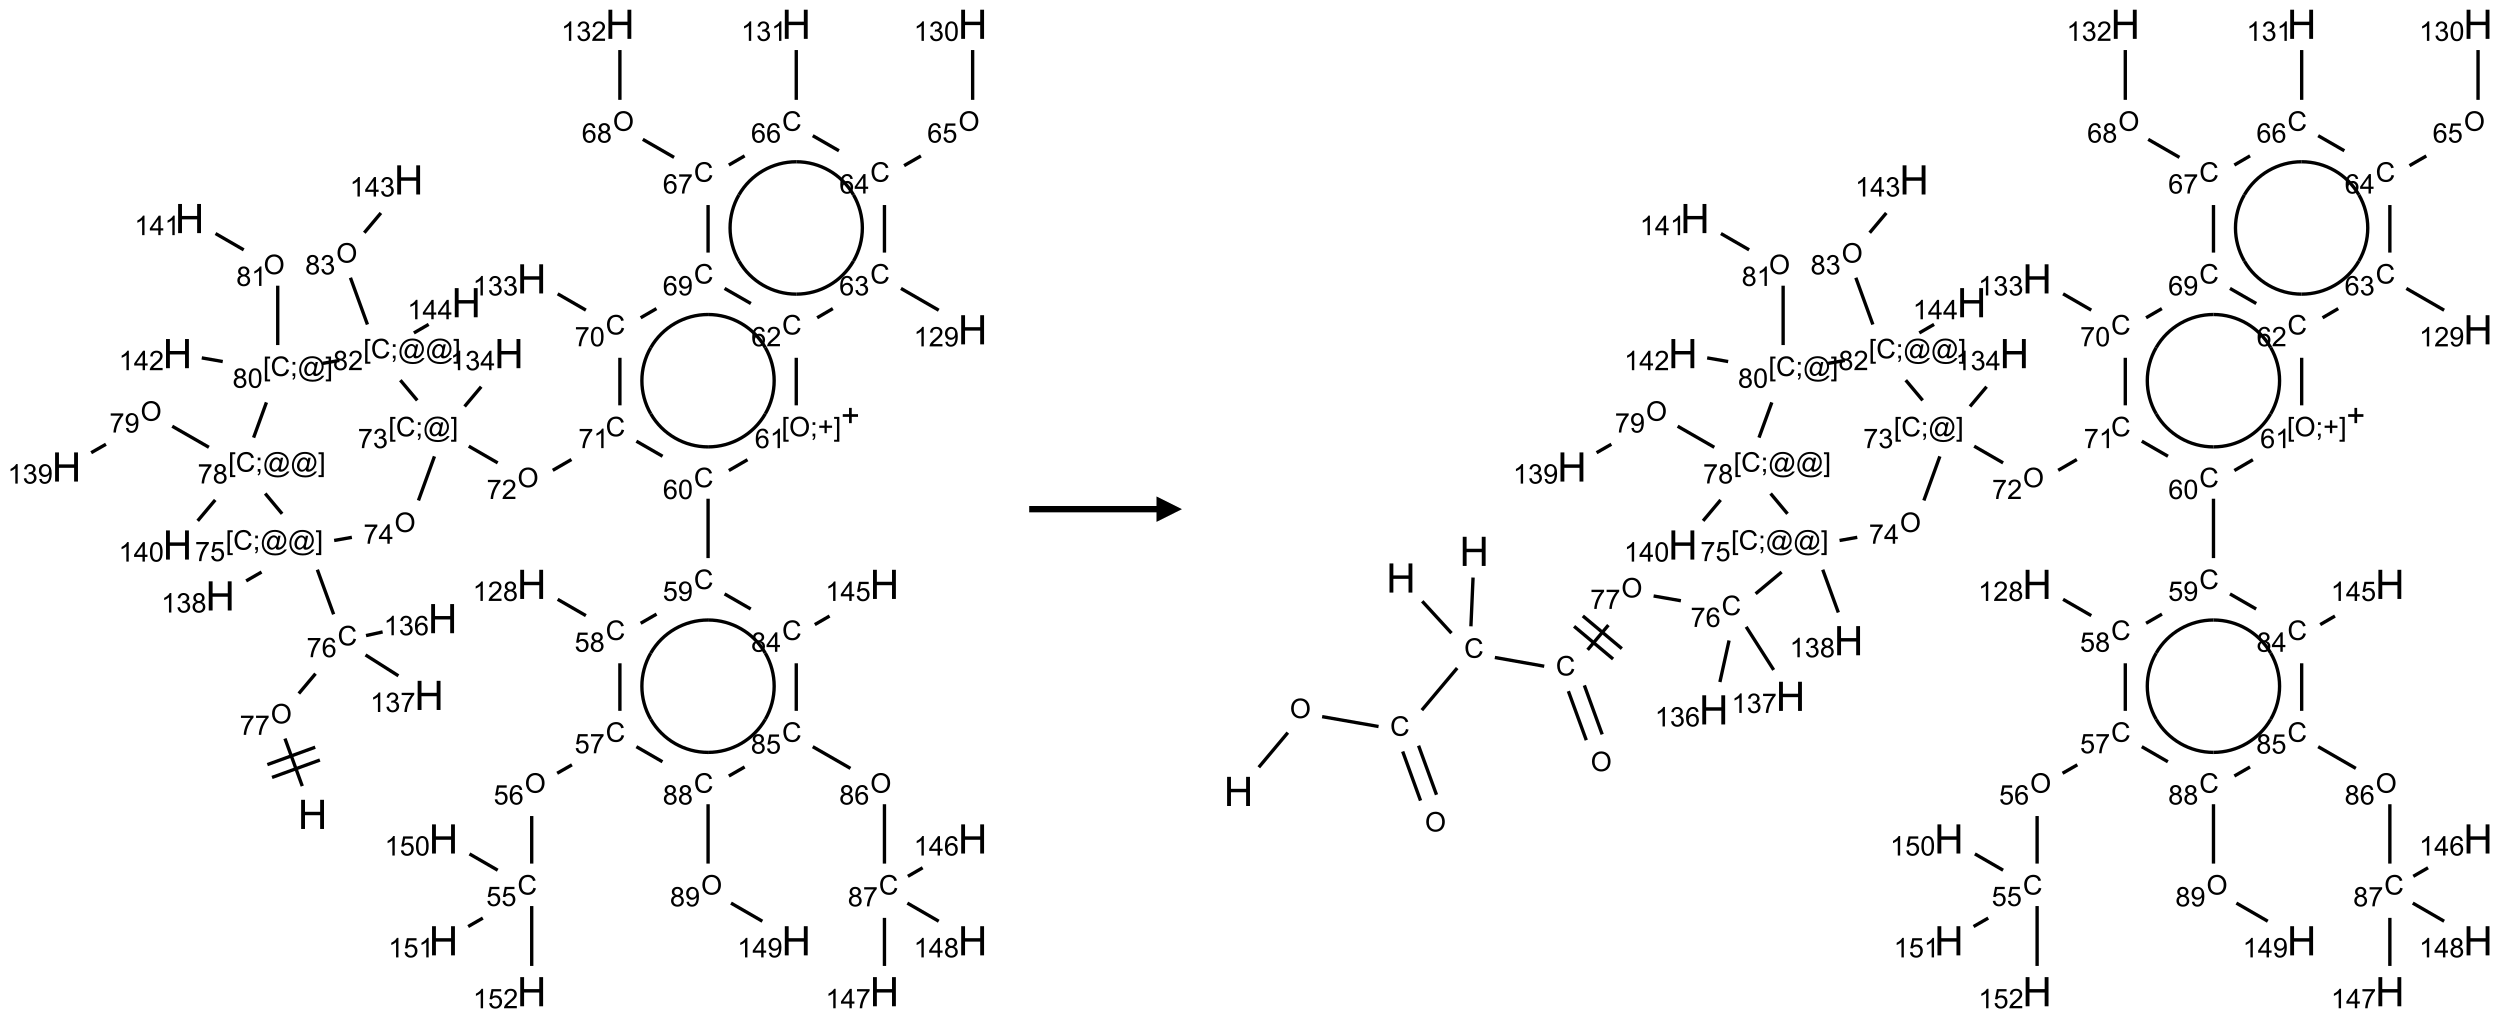<?xml version="1.0" encoding="UTF-8"?>
<svg xmlns="http://www.w3.org/2000/svg" xmlns:xlink="http://www.w3.org/1999/xlink" width="982" height="400" viewBox="0 0 982 400">
<defs>
<g>
<g id="glyph-0-0">
<path d="M 2 0 L 2 -10 L 10 -10 L 10 0 Z M 2.25 -0.25 L 9.75 -0.25 L 9.75 -9.75 L 2.25 -9.75 Z M 2.25 -0.25 "/>
</g>
<g id="glyph-0-1">
<path d="M 1.281 0 L 1.281 -11.453 L 2.797 -11.453 L 2.797 -6.75 L 8.75 -6.75 L 8.75 -11.453 L 10.266 -11.453 L 10.266 0 L 8.75 0 L 8.75 -5.398 L 2.797 -5.398 L 2.797 0 Z M 1.281 0 "/>
</g>
<g id="glyph-1-0">
<path d="M 1.332 0 L 1.332 -6.668 L 6.668 -6.668 L 6.668 0 Z M 1.5 -0.168 L 6.5 -0.168 L 6.5 -6.5 L 1.5 -6.5 Z M 1.5 -0.168 "/>
</g>
<g id="glyph-1-1">
<path d="M 0.516 -3.719 C 0.516 -4.984 0.855 -5.977 1.535 -6.695 C 2.215 -7.414 3.094 -7.77 4.172 -7.77 C 4.875 -7.77 5.512 -7.602 6.078 -7.266 C 6.645 -6.93 7.074 -6.461 7.371 -5.855 C 7.668 -5.254 7.816 -4.57 7.816 -3.809 C 7.816 -3.035 7.66 -2.34 7.348 -1.73 C 7.035 -1.117 6.594 -0.656 6.02 -0.34 C 5.449 -0.027 4.828 0.129 4.168 0.129 C 3.449 0.129 2.805 -0.043 2.238 -0.391 C 1.672 -0.738 1.246 -1.211 0.953 -1.812 C 0.66 -2.414 0.516 -3.047 0.516 -3.719 Z M 1.559 -3.703 C 1.559 -2.781 1.805 -2.059 2.301 -1.527 C 2.793 -1 3.414 -0.734 4.16 -0.734 C 4.922 -0.734 5.547 -1 6.039 -1.535 C 6.531 -2.07 6.777 -2.828 6.777 -3.812 C 6.777 -4.434 6.672 -4.977 6.461 -5.441 C 6.25 -5.902 5.945 -6.262 5.539 -6.52 C 5.133 -6.773 4.68 -6.902 4.176 -6.902 C 3.461 -6.902 2.848 -6.656 2.332 -6.164 C 1.816 -5.672 1.559 -4.852 1.559 -3.703 Z M 1.559 -3.703 "/>
</g>
<g id="glyph-1-2">
<path d="M 0.504 -6.637 L 0.504 -7.535 L 5.449 -7.535 L 5.449 -6.809 C 4.961 -6.289 4.48 -5.602 4.004 -4.746 C 3.527 -3.887 3.156 -3.004 2.895 -2.098 C 2.707 -1.461 2.59 -0.762 2.535 0 L 1.574 0 C 1.582 -0.602 1.703 -1.328 1.926 -2.176 C 2.152 -3.027 2.477 -3.848 2.898 -4.637 C 3.32 -5.426 3.77 -6.094 4.246 -6.637 Z M 0.504 -6.637 "/>
</g>
<g id="glyph-1-3">
<path d="M 6.27 -2.676 L 7.281 -2.422 C 7.07 -1.594 6.688 -0.961 6.137 -0.523 C 5.586 -0.086 4.914 0.129 4.121 0.129 C 3.297 0.129 2.629 -0.039 2.113 -0.371 C 1.598 -0.707 1.203 -1.191 0.934 -1.828 C 0.664 -2.465 0.531 -3.145 0.531 -3.875 C 0.531 -4.672 0.684 -5.363 0.988 -5.957 C 1.293 -6.547 1.723 -6.996 2.285 -7.305 C 2.844 -7.613 3.461 -7.766 4.137 -7.766 C 4.898 -7.766 5.543 -7.57 6.062 -7.184 C 6.582 -6.793 6.945 -6.246 7.152 -5.543 L 6.156 -5.309 C 5.98 -5.863 5.723 -6.266 5.387 -6.52 C 5.051 -6.773 4.625 -6.902 4.113 -6.902 C 3.527 -6.902 3.039 -6.762 2.645 -6.48 C 2.25 -6.199 1.973 -5.82 1.812 -5.348 C 1.652 -4.871 1.574 -4.383 1.574 -3.879 C 1.574 -3.23 1.668 -2.664 1.855 -2.18 C 2.047 -1.695 2.34 -1.332 2.738 -1.094 C 3.137 -0.855 3.57 -0.734 4.035 -0.734 C 4.602 -0.734 5.082 -0.898 5.473 -1.223 C 5.867 -1.551 6.133 -2.035 6.27 -2.676 Z M 6.27 -2.676 "/>
</g>
<g id="glyph-1-4">
<path d="M 5.309 -5.766 L 4.375 -5.691 C 4.293 -6.059 4.172 -6.328 4.02 -6.496 C 3.766 -6.762 3.453 -6.895 3.082 -6.895 C 2.785 -6.895 2.523 -6.812 2.297 -6.645 C 2 -6.43 1.77 -6.117 1.598 -5.703 C 1.43 -5.289 1.34 -4.703 1.332 -3.938 C 1.559 -4.281 1.836 -4.535 2.16 -4.703 C 2.488 -4.871 2.828 -4.953 3.188 -4.953 C 3.812 -4.953 4.344 -4.723 4.785 -4.262 C 5.223 -3.801 5.441 -3.207 5.441 -2.48 C 5.441 -2 5.34 -1.555 5.133 -1.145 C 4.926 -0.73 4.641 -0.418 4.281 -0.199 C 3.922 0.02 3.512 0.129 3.051 0.129 C 2.27 0.129 1.633 -0.156 1.141 -0.73 C 0.648 -1.305 0.402 -2.254 0.402 -3.574 C 0.402 -5.051 0.672 -6.121 1.219 -6.793 C 1.695 -7.375 2.336 -7.668 3.141 -7.668 C 3.742 -7.668 4.234 -7.5 4.617 -7.16 C 5 -6.824 5.23 -6.359 5.309 -5.766 Z M 1.48 -2.473 C 1.48 -2.152 1.547 -1.844 1.684 -1.547 C 1.82 -1.25 2.016 -1.027 2.262 -0.871 C 2.508 -0.719 2.766 -0.641 3.035 -0.641 C 3.434 -0.641 3.773 -0.801 4.059 -1.121 C 4.344 -1.441 4.484 -1.875 4.484 -2.422 C 4.484 -2.949 4.344 -3.367 4.062 -3.668 C 3.781 -3.973 3.426 -4.125 3 -4.125 C 2.578 -4.125 2.219 -3.973 1.922 -3.668 C 1.625 -3.363 1.48 -2.969 1.48 -2.473 Z M 1.48 -2.473 "/>
</g>
<g id="glyph-1-5">
<path d="M 0.723 2.121 L 0.723 -7.637 L 2.793 -7.637 L 2.793 -6.859 L 1.66 -6.859 L 1.66 1.344 L 2.793 1.344 L 2.793 2.121 Z M 0.723 2.121 "/>
</g>
<g id="glyph-1-6">
<path d="M 0.949 -4.465 L 0.949 -5.531 L 2.016 -5.531 L 2.016 -4.465 Z M 0.949 0 L 0.949 -1.066 L 2.016 -1.066 L 2.016 0 C 2.016 0.391 1.945 0.711 1.809 0.949 C 1.668 1.191 1.449 1.379 1.145 1.512 L 0.887 1.109 C 1.082 1.023 1.23 0.895 1.324 0.727 C 1.418 0.559 1.469 0.316 1.48 0 Z M 0.949 0 "/>
</g>
<g id="glyph-1-7">
<path d="M 6.047 -0.848 C 5.82 -0.59 5.57 -0.379 5.289 -0.223 C 5.008 -0.062 4.73 0.016 4.449 0.016 C 4.141 0.016 3.84 -0.074 3.547 -0.254 C 3.254 -0.434 3.02 -0.715 2.836 -1.09 C 2.652 -1.465 2.562 -1.875 2.562 -2.324 C 2.562 -2.875 2.703 -3.43 2.988 -3.98 C 3.27 -4.535 3.621 -4.953 4.043 -5.23 C 4.461 -5.508 4.871 -5.645 5.266 -5.645 C 5.566 -5.645 5.855 -5.566 6.129 -5.41 C 6.402 -5.25 6.641 -5.012 6.84 -4.688 L 7.016 -5.496 L 7.949 -5.496 L 7.199 -2 C 7.094 -1.516 7.043 -1.246 7.043 -1.191 C 7.043 -1.098 7.078 -1.02 7.148 -0.949 C 7.219 -0.883 7.305 -0.848 7.406 -0.848 C 7.59 -0.848 7.832 -0.953 8.129 -1.168 C 8.527 -1.445 8.84 -1.816 9.07 -2.285 C 9.301 -2.75 9.418 -3.234 9.418 -3.73 C 9.418 -4.309 9.27 -4.852 8.973 -5.355 C 8.676 -5.859 8.23 -6.262 7.645 -6.562 C 7.055 -6.863 6.406 -7.016 5.691 -7.016 C 4.879 -7.016 4.137 -6.824 3.465 -6.445 C 2.793 -6.066 2.273 -5.52 1.902 -4.809 C 1.535 -4.098 1.348 -3.34 1.348 -2.527 C 1.348 -1.676 1.535 -0.941 1.902 -0.328 C 2.273 0.285 2.809 0.742 3.508 1.035 C 4.207 1.328 4.984 1.473 5.832 1.473 C 6.742 1.473 7.504 1.32 8.121 1.016 C 8.734 0.711 9.195 0.34 9.5 -0.098 L 10.441 -0.098 C 10.266 0.266 9.961 0.637 9.531 1.016 C 9.102 1.395 8.59 1.695 7.996 1.914 C 7.402 2.133 6.688 2.246 5.848 2.246 C 5.078 2.246 4.367 2.145 3.715 1.949 C 3.066 1.75 2.512 1.453 2.051 1.055 C 1.594 0.656 1.25 0.199 1.016 -0.316 C 0.723 -0.973 0.578 -1.684 0.578 -2.441 C 0.578 -3.289 0.75 -4.098 1.098 -4.863 C 1.523 -5.805 2.125 -6.527 2.902 -7.027 C 3.684 -7.527 4.629 -7.777 5.738 -7.777 C 6.602 -7.777 7.375 -7.602 8.059 -7.246 C 8.746 -6.895 9.285 -6.371 9.684 -5.672 C 10.02 -5.07 10.188 -4.418 10.188 -3.715 C 10.188 -2.707 9.832 -1.812 9.125 -1.031 C 8.492 -0.328 7.801 0.02 7.051 0.02 C 6.812 0.02 6.617 -0.016 6.473 -0.09 C 6.324 -0.16 6.215 -0.266 6.145 -0.402 C 6.102 -0.488 6.066 -0.637 6.047 -0.848 Z M 3.527 -2.262 C 3.527 -1.785 3.641 -1.414 3.863 -1.152 C 4.09 -0.887 4.348 -0.754 4.641 -0.754 C 4.836 -0.754 5.039 -0.812 5.254 -0.93 C 5.469 -1.047 5.676 -1.219 5.871 -1.449 C 6.066 -1.676 6.23 -1.969 6.355 -2.32 C 6.48 -2.672 6.543 -3.027 6.543 -3.379 C 6.543 -3.852 6.426 -4.219 6.191 -4.48 C 5.957 -4.738 5.672 -4.871 5.332 -4.871 C 5.109 -4.871 4.902 -4.812 4.707 -4.699 C 4.512 -4.586 4.32 -4.406 4.137 -4.156 C 3.953 -3.906 3.805 -3.602 3.691 -3.246 C 3.582 -2.887 3.527 -2.559 3.527 -2.262 Z M 3.527 -2.262 "/>
</g>
<g id="glyph-1-8">
<path d="M 2.27 2.121 L 0.203 2.121 L 0.203 1.344 L 1.332 1.344 L 1.332 -6.859 L 0.203 -6.859 L 0.203 -7.637 L 2.27 -7.637 Z M 2.27 2.121 "/>
</g>
<g id="glyph-1-9">
<path d="M 0.441 -2 L 1.426 -2.082 C 1.5 -1.605 1.668 -1.242 1.934 -1.004 C 2.199 -0.762 2.52 -0.641 2.895 -0.641 C 3.348 -0.641 3.73 -0.812 4.043 -1.152 C 4.355 -1.492 4.512 -1.941 4.512 -2.504 C 4.512 -3.039 4.359 -3.461 4.059 -3.77 C 3.758 -4.078 3.367 -4.234 2.879 -4.234 C 2.578 -4.234 2.305 -4.164 2.062 -4.027 C 1.82 -3.891 1.629 -3.715 1.488 -3.496 L 0.609 -3.609 L 1.348 -7.531 L 5.145 -7.531 L 5.145 -6.637 L 2.098 -6.637 L 1.688 -4.582 C 2.145 -4.902 2.625 -5.062 3.129 -5.062 C 3.797 -5.062 4.359 -4.832 4.816 -4.371 C 5.277 -3.91 5.504 -3.312 5.504 -2.59 C 5.504 -1.898 5.305 -1.301 4.902 -0.797 C 4.41 -0.18 3.742 0.129 2.895 0.129 C 2.199 0.129 1.633 -0.062 1.195 -0.453 C 0.758 -0.844 0.504 -1.359 0.441 -2 Z M 0.441 -2 "/>
</g>
<g id="glyph-1-10">
<path d="M 3.973 0 L 3.035 0 L 3.035 -5.973 C 2.809 -5.758 2.516 -5.543 2.148 -5.328 C 1.781 -5.113 1.453 -4.953 1.16 -4.844 L 1.16 -5.75 C 1.684 -5.996 2.145 -6.297 2.535 -6.645 C 2.93 -6.996 3.207 -7.336 3.371 -7.668 L 3.973 -7.668 Z M 3.973 0 "/>
</g>
<g id="glyph-1-11">
<path d="M 0.449 -2.016 L 1.387 -2.141 C 1.492 -1.609 1.676 -1.227 1.934 -0.992 C 2.191 -0.758 2.508 -0.641 2.879 -0.641 C 3.32 -0.641 3.695 -0.793 3.996 -1.098 C 4.301 -1.402 4.453 -1.781 4.453 -2.234 C 4.453 -2.664 4.312 -3.02 4.031 -3.301 C 3.75 -3.578 3.391 -3.719 2.957 -3.719 C 2.781 -3.719 2.562 -3.684 2.297 -3.613 L 2.402 -4.438 C 2.465 -4.43 2.516 -4.426 2.551 -4.426 C 2.949 -4.426 3.312 -4.531 3.629 -4.738 C 3.949 -4.949 4.109 -5.27 4.109 -5.703 C 4.109 -6.047 3.992 -6.332 3.762 -6.559 C 3.527 -6.785 3.227 -6.895 2.859 -6.895 C 2.496 -6.895 2.191 -6.781 1.949 -6.551 C 1.707 -6.324 1.547 -5.98 1.48 -5.52 L 0.543 -5.688 C 0.656 -6.316 0.918 -6.805 1.324 -7.148 C 1.73 -7.492 2.234 -7.668 2.84 -7.668 C 3.254 -7.668 3.641 -7.578 3.988 -7.398 C 4.34 -7.219 4.609 -6.977 4.793 -6.668 C 4.98 -6.359 5.074 -6.031 5.074 -5.684 C 5.074 -5.352 4.984 -5.051 4.809 -4.781 C 4.629 -4.512 4.367 -4.297 4.02 -4.137 C 4.473 -4.031 4.824 -3.816 5.074 -3.488 C 5.324 -3.16 5.449 -2.75 5.449 -2.254 C 5.449 -1.59 5.203 -1.023 4.719 -0.559 C 4.234 -0.098 3.617 0.137 2.875 0.137 C 2.203 0.137 1.648 -0.062 1.207 -0.465 C 0.762 -0.863 0.512 -1.379 0.449 -2.016 Z M 0.449 -2.016 "/>
</g>
<g id="glyph-1-12">
<path d="M 1.887 -4.141 C 1.496 -4.281 1.207 -4.484 1.02 -4.75 C 0.832 -5.016 0.738 -5.328 0.738 -5.699 C 0.738 -6.254 0.938 -6.719 1.34 -7.098 C 1.738 -7.477 2.27 -7.668 2.934 -7.668 C 3.598 -7.668 4.137 -7.473 4.543 -7.086 C 4.949 -6.699 5.152 -6.227 5.152 -5.672 C 5.152 -5.316 5.059 -5.008 4.871 -4.746 C 4.688 -4.484 4.406 -4.281 4.027 -4.141 C 4.496 -3.988 4.852 -3.742 5.098 -3.402 C 5.34 -3.062 5.465 -2.656 5.465 -2.184 C 5.465 -1.531 5.234 -0.98 4.77 -0.535 C 4.309 -0.09 3.703 0.129 2.949 0.129 C 2.195 0.129 1.586 -0.094 1.125 -0.539 C 0.664 -0.984 0.434 -1.543 0.434 -2.207 C 0.434 -2.703 0.559 -3.121 0.809 -3.457 C 1.062 -3.793 1.422 -4.02 1.887 -4.141 Z M 1.699 -5.73 C 1.699 -5.367 1.812 -5.074 2.047 -4.844 C 2.281 -4.613 2.582 -4.5 2.953 -4.5 C 3.312 -4.5 3.609 -4.613 3.84 -4.84 C 4.07 -5.066 4.188 -5.348 4.188 -5.676 C 4.188 -6.02 4.07 -6.309 3.832 -6.543 C 3.594 -6.777 3.297 -6.895 2.941 -6.895 C 2.586 -6.895 2.289 -6.781 2.051 -6.551 C 1.816 -6.324 1.699 -6.047 1.699 -5.73 Z M 1.395 -2.203 C 1.395 -1.938 1.461 -1.676 1.586 -1.426 C 1.711 -1.176 1.902 -0.984 2.152 -0.848 C 2.402 -0.711 2.672 -0.641 2.957 -0.641 C 3.406 -0.641 3.777 -0.785 4.066 -1.074 C 4.359 -1.363 4.504 -1.727 4.504 -2.172 C 4.504 -2.625 4.355 -2.996 4.055 -3.293 C 3.754 -3.586 3.379 -3.734 2.926 -3.734 C 2.484 -3.734 2.121 -3.59 1.832 -3.297 C 1.543 -3.004 1.395 -2.641 1.395 -2.203 Z M 1.395 -2.203 "/>
</g>
<g id="glyph-1-13">
<path d="M 3.449 0 L 3.449 -1.828 L 0.137 -1.828 L 0.137 -2.688 L 3.621 -7.637 L 4.387 -7.637 L 4.387 -2.688 L 5.418 -2.688 L 5.418 -1.828 L 4.387 -1.828 L 4.387 0 Z M 3.449 -2.688 L 3.449 -6.129 L 1.059 -2.688 Z M 3.449 -2.688 "/>
</g>
<g id="glyph-1-14">
<path d="M 5.371 -0.902 L 5.371 0 L 0.324 0 C 0.316 -0.227 0.352 -0.441 0.434 -0.652 C 0.562 -0.996 0.766 -1.332 1.051 -1.668 C 1.332 -2 1.742 -2.387 2.277 -2.824 C 3.105 -3.504 3.668 -4.043 3.957 -4.441 C 4.25 -4.84 4.395 -5.215 4.395 -5.566 C 4.395 -5.938 4.262 -6.254 3.996 -6.508 C 3.73 -6.762 3.387 -6.891 2.957 -6.891 C 2.508 -6.891 2.145 -6.754 1.875 -6.484 C 1.605 -6.215 1.469 -5.84 1.465 -5.359 L 0.5 -5.457 C 0.566 -6.176 0.812 -6.727 1.246 -7.102 C 1.676 -7.477 2.254 -7.668 2.98 -7.668 C 3.711 -7.668 4.293 -7.465 4.719 -7.059 C 5.145 -6.652 5.359 -6.148 5.359 -5.547 C 5.359 -5.242 5.297 -4.941 5.172 -4.645 C 5.047 -4.352 4.84 -4.039 4.551 -3.715 C 4.262 -3.387 3.777 -2.938 3.105 -2.371 C 2.543 -1.898 2.18 -1.578 2.02 -1.41 C 1.859 -1.242 1.73 -1.07 1.625 -0.902 Z M 5.371 -0.902 "/>
</g>
<g id="glyph-1-15">
<path d="M 0.441 -3.766 C 0.441 -4.668 0.535 -5.395 0.723 -5.945 C 0.906 -6.496 1.184 -6.922 1.551 -7.219 C 1.918 -7.516 2.375 -7.668 2.934 -7.668 C 3.344 -7.668 3.703 -7.586 4.012 -7.418 C 4.32 -7.254 4.574 -7.016 4.777 -6.707 C 4.977 -6.395 5.137 -6.016 5.25 -5.57 C 5.363 -5.125 5.422 -4.523 5.422 -3.766 C 5.422 -2.871 5.328 -2.148 5.145 -1.598 C 4.961 -1.047 4.688 -0.621 4.32 -0.32 C 3.953 -0.02 3.492 0.129 2.934 0.129 C 2.195 0.129 1.617 -0.133 1.199 -0.66 C 0.695 -1.297 0.441 -2.332 0.441 -3.766 Z M 1.406 -3.766 C 1.406 -2.512 1.555 -1.68 1.848 -1.262 C 2.141 -0.848 2.5 -0.641 2.934 -0.641 C 3.363 -0.641 3.727 -0.848 4.02 -1.266 C 4.312 -1.684 4.457 -2.516 4.457 -3.766 C 4.457 -5.023 4.312 -5.859 4.02 -6.27 C 3.727 -6.684 3.359 -6.891 2.922 -6.891 C 2.492 -6.891 2.148 -6.707 1.891 -6.344 C 1.566 -5.879 1.406 -5.02 1.406 -3.766 Z M 1.406 -3.766 "/>
</g>
<g id="glyph-1-16">
<path d="M 0.582 -1.766 L 1.484 -1.848 C 1.562 -1.426 1.707 -1.117 1.922 -0.926 C 2.137 -0.734 2.414 -0.641 2.75 -0.641 C 3.039 -0.641 3.289 -0.707 3.508 -0.84 C 3.727 -0.973 3.902 -1.148 4.043 -1.367 C 4.18 -1.586 4.297 -1.887 4.391 -2.262 C 4.484 -2.637 4.531 -3.016 4.531 -3.406 C 4.531 -3.449 4.531 -3.512 4.527 -3.594 C 4.34 -3.297 4.082 -3.055 3.758 -2.867 C 3.434 -2.68 3.082 -2.59 2.703 -2.59 C 2.07 -2.59 1.535 -2.816 1.098 -3.277 C 0.66 -3.734 0.441 -4.34 0.441 -5.09 C 0.441 -5.863 0.672 -6.484 1.129 -6.957 C 1.586 -7.43 2.156 -7.668 2.844 -7.668 C 3.34 -7.668 3.793 -7.531 4.207 -7.266 C 4.617 -7 4.93 -6.617 5.145 -6.121 C 5.355 -5.629 5.465 -4.91 5.465 -3.973 C 5.465 -2.996 5.359 -2.223 5.145 -1.645 C 4.934 -1.066 4.617 -0.625 4.199 -0.324 C 3.781 -0.02 3.293 0.129 2.73 0.129 C 2.133 0.129 1.645 -0.035 1.266 -0.367 C 0.887 -0.699 0.66 -1.164 0.582 -1.766 Z M 4.422 -5.137 C 4.422 -5.676 4.277 -6.102 3.992 -6.418 C 3.707 -6.734 3.359 -6.891 2.957 -6.891 C 2.543 -6.891 2.18 -6.719 1.871 -6.379 C 1.562 -6.039 1.406 -5.598 1.406 -5.059 C 1.406 -4.57 1.555 -4.176 1.848 -3.871 C 2.141 -3.566 2.5 -3.418 2.934 -3.418 C 3.367 -3.418 3.723 -3.57 4.004 -3.871 C 4.281 -4.176 4.422 -4.598 4.422 -5.137 Z M 4.422 -5.137 "/>
</g>
<g id="glyph-1-17">
<path d="M 2.672 -1.234 L 2.672 -3.328 L 0.594 -3.328 L 0.594 -4.203 L 2.672 -4.203 L 2.672 -6.281 L 3.559 -6.281 L 3.559 -4.203 L 5.637 -4.203 L 5.637 -3.328 L 3.559 -3.328 L 3.559 -1.234 Z M 2.672 -1.234 "/>
</g>
</g>
</defs>
<path fill="none" stroke-width="0.033" stroke-linecap="butt" stroke-linejoin="miter" stroke="rgb(0%, 0%, 0%)" stroke-opacity="1" stroke-miterlimit="10" d="M 2.315 7.481 L 2.145 7.014 " transform="matrix(40, 0, 0, 40, 26.133, 9.539)"/>
<path fill="none" stroke-width="0.033" stroke-linecap="butt" stroke-linejoin="miter" stroke="rgb(0%, 0%, 0%)" stroke-opacity="1" stroke-miterlimit="10" d="M 2.442 7.099 L 1.972 7.27 " transform="matrix(40, 0, 0, 40, 26.133, 9.539)"/>
<path fill="none" stroke-width="0.033" stroke-linecap="butt" stroke-linejoin="miter" stroke="rgb(0%, 0%, 0%)" stroke-opacity="1" stroke-miterlimit="10" d="M 2.488 7.225 L 2.018 7.396 " transform="matrix(40, 0, 0, 40, 26.133, 9.539)"/>
<path fill="none" stroke-width="0.033" stroke-linecap="butt" stroke-linejoin="miter" stroke="rgb(0%, 0%, 0%)" stroke-opacity="1" stroke-miterlimit="10" d="M 2.281 6.572 L 2.445 6.377 " transform="matrix(40, 0, 0, 40, 26.133, 9.539)"/>
<path fill="none" stroke-width="0.033" stroke-linecap="butt" stroke-linejoin="miter" stroke="rgb(0%, 0%, 0%)" stroke-opacity="1" stroke-miterlimit="10" d="M 2.623 5.794 L 2.463 5.356 " transform="matrix(40, 0, 0, 40, 26.133, 9.539)"/>
<path fill="none" stroke-width="0.033" stroke-linecap="butt" stroke-linejoin="miter" stroke="rgb(0%, 0%, 0%)" stroke-opacity="1" stroke-miterlimit="10" d="M 1.915 5.379 L 1.764 5.466 " transform="matrix(40, 0, 0, 40, 26.133, 9.539)"/>
<path fill="none" stroke-width="0.033" stroke-linecap="butt" stroke-linejoin="miter" stroke="rgb(0%, 0%, 0%)" stroke-opacity="1" stroke-miterlimit="10" d="M 2.628 5.069 L 2.802 5.038 " transform="matrix(40, 0, 0, 40, 26.133, 9.539)"/>
<path fill="none" stroke-width="0.033" stroke-linecap="butt" stroke-linejoin="miter" stroke="rgb(0%, 0%, 0%)" stroke-opacity="1" stroke-miterlimit="10" d="M 3.456 4.676 L 3.613 4.243 " transform="matrix(40, 0, 0, 40, 26.133, 9.539)"/>
<path fill="none" stroke-width="0.033" stroke-linecap="butt" stroke-linejoin="miter" stroke="rgb(0%, 0%, 0%)" stroke-opacity="1" stroke-miterlimit="10" d="M 3.95 4.143 L 4.234 4.307 " transform="matrix(40, 0, 0, 40, 26.133, 9.539)"/>
<path fill="none" stroke-width="0.033" stroke-linecap="butt" stroke-linejoin="miter" stroke="rgb(0%, 0%, 0%)" stroke-opacity="1" stroke-miterlimit="10" d="M 4.775 4.38 L 4.958 4.274 " transform="matrix(40, 0, 0, 40, 26.133, 9.539)"/>
<path fill="none" stroke-width="0.033" stroke-linecap="butt" stroke-linejoin="miter" stroke="rgb(0%, 0%, 0%)" stroke-opacity="1" stroke-miterlimit="10" d="M 5.596 4.094 L 5.853 4.242 " transform="matrix(40, 0, 0, 40, 26.133, 9.539)"/>
<path fill="none" stroke-width="0.033" stroke-linecap="butt" stroke-linejoin="miter" stroke="rgb(0%, 0%, 0%)" stroke-opacity="1" stroke-miterlimit="10" d="M 6.3 4.659 L 6.3 5.242 " transform="matrix(40, 0, 0, 40, 26.133, 9.539)"/>
<path fill="none" stroke-width="0.033" stroke-linecap="butt" stroke-linejoin="miter" stroke="rgb(0%, 0%, 0%)" stroke-opacity="1" stroke-miterlimit="10" d="M 5.794 5.792 L 5.638 5.882 " transform="matrix(40, 0, 0, 40, 26.133, 9.539)"/>
<path fill="none" stroke-width="0.033" stroke-linecap="butt" stroke-linejoin="miter" stroke="rgb(0%, 0%, 0%)" stroke-opacity="1" stroke-miterlimit="10" d="M 5.1 5.807 L 4.823 5.647 " transform="matrix(40, 0, 0, 40, 26.133, 9.539)"/>
<path fill="none" stroke-width="0.033" stroke-linecap="butt" stroke-linejoin="miter" stroke="rgb(0%, 0%, 0%)" stroke-opacity="1" stroke-miterlimit="10" d="M 5.434 6.275 L 5.434 6.742 " transform="matrix(40, 0, 0, 40, 26.133, 9.539)"/>
<path fill="none" stroke-width="0.033" stroke-linecap="butt" stroke-linejoin="miter" stroke="rgb(0%, 0%, 0%)" stroke-opacity="1" stroke-miterlimit="10" d="M 4.963 7.272 L 4.818 7.355 " transform="matrix(40, 0, 0, 40, 26.133, 9.539)"/>
<path fill="none" stroke-width="0.033" stroke-linecap="butt" stroke-linejoin="miter" stroke="rgb(0%, 0%, 0%)" stroke-opacity="1" stroke-miterlimit="10" d="M 4.568 7.775 L 4.568 8.242 " transform="matrix(40, 0, 0, 40, 26.133, 9.539)"/>
<path fill="none" stroke-width="0.033" stroke-linecap="butt" stroke-linejoin="miter" stroke="rgb(0%, 0%, 0%)" stroke-opacity="1" stroke-miterlimit="10" d="M 4.234 8.307 L 3.957 8.147 " transform="matrix(40, 0, 0, 40, 26.133, 9.539)"/>
<path fill="none" stroke-width="0.033" stroke-linecap="butt" stroke-linejoin="miter" stroke="rgb(0%, 0%, 0%)" stroke-opacity="1" stroke-miterlimit="10" d="M 4.088 8.777 L 3.944 8.86 " transform="matrix(40, 0, 0, 40, 26.133, 9.539)"/>
<path fill="none" stroke-width="0.033" stroke-linecap="butt" stroke-linejoin="miter" stroke="rgb(0%, 0%, 0%)" stroke-opacity="1" stroke-miterlimit="10" d="M 4.568 8.659 L 4.568 9.247 " transform="matrix(40, 0, 0, 40, 26.133, 9.539)"/>
<path fill="none" stroke-width="0.033" stroke-linecap="butt" stroke-linejoin="miter" stroke="rgb(0%, 0%, 0%)" stroke-opacity="1" stroke-miterlimit="10" d="M 5.596 7.094 L 5.852 7.242 " transform="matrix(40, 0, 0, 40, 26.133, 9.539)"/>
<path fill="none" stroke-width="0.033" stroke-linecap="butt" stroke-linejoin="miter" stroke="rgb(0%, 0%, 0%)" stroke-opacity="1" stroke-miterlimit="10" d="M 6.3 7.659 L 6.3 8.242 " transform="matrix(40, 0, 0, 40, 26.133, 9.539)"/>
<path fill="none" stroke-width="0.033" stroke-linecap="butt" stroke-linejoin="miter" stroke="rgb(0%, 0%, 0%)" stroke-opacity="1" stroke-miterlimit="10" d="M 6.525 8.63 L 6.833 8.808 " transform="matrix(40, 0, 0, 40, 26.133, 9.539)"/>
<path fill="none" stroke-width="0.033" stroke-linecap="butt" stroke-linejoin="miter" stroke="rgb(0%, 0%, 0%)" stroke-opacity="1" stroke-miterlimit="10" d="M 6.504 7.382 L 6.659 7.293 " transform="matrix(40, 0, 0, 40, 26.133, 9.539)"/>
<path fill="none" stroke-width="0.033" stroke-linecap="butt" stroke-linejoin="miter" stroke="rgb(0%, 0%, 0%)" stroke-opacity="1" stroke-miterlimit="10" d="M 7.328 7.094 L 7.698 7.307 " transform="matrix(40, 0, 0, 40, 26.133, 9.539)"/>
<path fill="none" stroke-width="0.033" stroke-linecap="butt" stroke-linejoin="miter" stroke="rgb(0%, 0%, 0%)" stroke-opacity="1" stroke-miterlimit="10" d="M 8.032 7.659 L 8.032 8.242 " transform="matrix(40, 0, 0, 40, 26.133, 9.539)"/>
<path fill="none" stroke-width="0.033" stroke-linecap="butt" stroke-linejoin="miter" stroke="rgb(0%, 0%, 0%)" stroke-opacity="1" stroke-miterlimit="10" d="M 8.262 8.367 L 8.407 8.283 " transform="matrix(40, 0, 0, 40, 26.133, 9.539)"/>
<path fill="none" stroke-width="0.033" stroke-linecap="butt" stroke-linejoin="miter" stroke="rgb(0%, 0%, 0%)" stroke-opacity="1" stroke-miterlimit="10" d="M 8.032 8.775 L 8.032 9.247 " transform="matrix(40, 0, 0, 40, 26.133, 9.539)"/>
<path fill="none" stroke-width="0.033" stroke-linecap="butt" stroke-linejoin="miter" stroke="rgb(0%, 0%, 0%)" stroke-opacity="1" stroke-miterlimit="10" d="M 8.257 8.63 L 8.565 8.808 " transform="matrix(40, 0, 0, 40, 26.133, 9.539)"/>
<path fill="none" stroke-width="0.033" stroke-linecap="butt" stroke-linejoin="miter" stroke="rgb(0%, 0%, 0%)" stroke-opacity="1" stroke-miterlimit="10" d="M 7.166 6.742 L 7.166 6.275 " transform="matrix(40, 0, 0, 40, 26.133, 9.539)"/>
<path fill="none" stroke-width="0.033" stroke-linecap="butt" stroke-linejoin="miter" stroke="rgb(0%, 0%, 0%)" stroke-opacity="1" stroke-miterlimit="10" d="M 6.719 5.742 L 6.462 5.594 " transform="matrix(40, 0, 0, 40, 26.133, 9.539)"/>
<path fill="none" stroke-width="0.033" stroke-linecap="butt" stroke-linejoin="miter" stroke="rgb(0%, 0%, 0%)" stroke-opacity="1" stroke-miterlimit="10" d="M 7.348 5.895 L 7.493 5.811 " transform="matrix(40, 0, 0, 40, 26.133, 9.539)"/>
<path fill="none" stroke-width="0.033" stroke-linecap="butt" stroke-linejoin="miter" stroke="rgb(0%, 0%, 0%)" stroke-opacity="1" stroke-miterlimit="10" d="M 6.504 4.382 L 6.687 4.276 " transform="matrix(40, 0, 0, 40, 26.133, 9.539)"/>
<path fill="none" stroke-width="0.033" stroke-linecap="butt" stroke-linejoin="miter" stroke="rgb(0%, 0%, 0%)" stroke-opacity="1" stroke-miterlimit="10" d="M 7.166 3.742 L 7.166 3.275 " transform="matrix(40, 0, 0, 40, 26.133, 9.539)"/>
<path fill="none" stroke-width="0.033" stroke-linecap="butt" stroke-linejoin="miter" stroke="rgb(0%, 0%, 0%)" stroke-opacity="1" stroke-miterlimit="10" d="M 7.371 2.882 L 7.525 2.792 " transform="matrix(40, 0, 0, 40, 26.133, 9.539)"/>
<path fill="none" stroke-width="0.033" stroke-linecap="butt" stroke-linejoin="miter" stroke="rgb(0%, 0%, 0%)" stroke-opacity="1" stroke-miterlimit="10" d="M 8.194 2.594 L 8.565 2.808 " transform="matrix(40, 0, 0, 40, 26.133, 9.539)"/>
<path fill="none" stroke-width="0.033" stroke-linecap="butt" stroke-linejoin="miter" stroke="rgb(0%, 0%, 0%)" stroke-opacity="1" stroke-miterlimit="10" d="M 8.032 2.242 L 8.032 1.775 " transform="matrix(40, 0, 0, 40, 26.133, 9.539)"/>
<path fill="none" stroke-width="0.033" stroke-linecap="butt" stroke-linejoin="miter" stroke="rgb(0%, 0%, 0%)" stroke-opacity="1" stroke-miterlimit="10" d="M 8.225 1.388 L 8.39 1.293 " transform="matrix(40, 0, 0, 40, 26.133, 9.539)"/>
<path fill="none" stroke-width="0.033" stroke-linecap="butt" stroke-linejoin="miter" stroke="rgb(0%, 0%, 0%)" stroke-opacity="1" stroke-miterlimit="10" d="M 8.898 0.742 L 8.898 0.253 " transform="matrix(40, 0, 0, 40, 26.133, 9.539)"/>
<path fill="none" stroke-width="0.033" stroke-linecap="butt" stroke-linejoin="miter" stroke="rgb(0%, 0%, 0%)" stroke-opacity="1" stroke-miterlimit="10" d="M 7.585 1.242 L 7.328 1.094 " transform="matrix(40, 0, 0, 40, 26.133, 9.539)"/>
<path fill="none" stroke-width="0.033" stroke-linecap="butt" stroke-linejoin="miter" stroke="rgb(0%, 0%, 0%)" stroke-opacity="1" stroke-miterlimit="10" d="M 7.166 0.742 L 7.166 0.253 " transform="matrix(40, 0, 0, 40, 26.133, 9.539)"/>
<path fill="none" stroke-width="0.033" stroke-linecap="butt" stroke-linejoin="miter" stroke="rgb(0%, 0%, 0%)" stroke-opacity="1" stroke-miterlimit="10" d="M 6.659 1.292 L 6.504 1.382 " transform="matrix(40, 0, 0, 40, 26.133, 9.539)"/>
<path fill="none" stroke-width="0.033" stroke-linecap="butt" stroke-linejoin="miter" stroke="rgb(0%, 0%, 0%)" stroke-opacity="1" stroke-miterlimit="10" d="M 5.966 1.307 L 5.659 1.13 " transform="matrix(40, 0, 0, 40, 26.133, 9.539)"/>
<path fill="none" stroke-width="0.033" stroke-linecap="butt" stroke-linejoin="miter" stroke="rgb(0%, 0%, 0%)" stroke-opacity="1" stroke-miterlimit="10" d="M 5.434 0.742 L 5.434 0.253 " transform="matrix(40, 0, 0, 40, 26.133, 9.539)"/>
<path fill="none" stroke-width="0.033" stroke-linecap="butt" stroke-linejoin="miter" stroke="rgb(0%, 0%, 0%)" stroke-opacity="1" stroke-miterlimit="10" d="M 6.3 1.775 L 6.3 2.242 " transform="matrix(40, 0, 0, 40, 26.133, 9.539)"/>
<path fill="none" stroke-width="0.033" stroke-linecap="butt" stroke-linejoin="miter" stroke="rgb(0%, 0%, 0%)" stroke-opacity="1" stroke-miterlimit="10" d="M 6.462 2.594 L 6.72 2.742 " transform="matrix(40, 0, 0, 40, 26.133, 9.539)"/>
<path fill="none" stroke-width="0.033" stroke-linecap="butt" stroke-linejoin="miter" stroke="rgb(0%, 0%, 0%)" stroke-opacity="1" stroke-miterlimit="10" d="M 5.793 2.792 L 5.638 2.882 " transform="matrix(40, 0, 0, 40, 26.133, 9.539)"/>
<path fill="none" stroke-width="0.033" stroke-linecap="butt" stroke-linejoin="miter" stroke="rgb(0%, 0%, 0%)" stroke-opacity="1" stroke-miterlimit="10" d="M 5.434 3.275 L 5.434 3.742 " transform="matrix(40, 0, 0, 40, 26.133, 9.539)"/>
<path fill="none" stroke-width="0.033" stroke-linecap="butt" stroke-linejoin="miter" stroke="rgb(0%, 0%, 0%)" stroke-opacity="1" stroke-miterlimit="10" d="M 5.1 2.807 L 4.823 2.647 " transform="matrix(40, 0, 0, 40, 26.133, 9.539)"/>
<path fill="none" stroke-width="0.033" stroke-linecap="butt" stroke-linejoin="miter" stroke="rgb(0%, 0%, 0%)" stroke-opacity="1" stroke-miterlimit="10" d="M 3.909 3.753 L 4.072 3.559 " transform="matrix(40, 0, 0, 40, 26.133, 9.539)"/>
<path fill="none" stroke-width="0.033" stroke-linecap="butt" stroke-linejoin="miter" stroke="rgb(0%, 0%, 0%)" stroke-opacity="1" stroke-miterlimit="10" d="M 3.444 3.693 L 3.278 3.495 " transform="matrix(40, 0, 0, 40, 26.133, 9.539)"/>
<path fill="none" stroke-width="0.033" stroke-linecap="butt" stroke-linejoin="miter" stroke="rgb(0%, 0%, 0%)" stroke-opacity="1" stroke-miterlimit="10" d="M 2.955 2.948 L 2.788 2.489 " transform="matrix(40, 0, 0, 40, 26.133, 9.539)"/>
<path fill="none" stroke-width="0.033" stroke-linecap="butt" stroke-linejoin="miter" stroke="rgb(0%, 0%, 0%)" stroke-opacity="1" stroke-miterlimit="10" d="M 2.924 2.047 L 3.087 1.853 " transform="matrix(40, 0, 0, 40, 26.133, 9.539)"/>
<path fill="none" stroke-width="0.033" stroke-linecap="butt" stroke-linejoin="miter" stroke="rgb(0%, 0%, 0%)" stroke-opacity="1" stroke-miterlimit="10" d="M 3.411 3.031 L 3.556 2.947 " transform="matrix(40, 0, 0, 40, 26.133, 9.539)"/>
<path fill="none" stroke-width="0.033" stroke-linecap="butt" stroke-linejoin="miter" stroke="rgb(0%, 0%, 0%)" stroke-opacity="1" stroke-miterlimit="10" d="M 2.679 3.301 L 2.515 3.33 " transform="matrix(40, 0, 0, 40, 26.133, 9.539)"/>
<path fill="none" stroke-width="0.033" stroke-linecap="butt" stroke-linejoin="miter" stroke="rgb(0%, 0%, 0%)" stroke-opacity="1" stroke-miterlimit="10" d="M 2.074 3.15 L 2.074 2.567 " transform="matrix(40, 0, 0, 40, 26.133, 9.539)"/>
<path fill="none" stroke-width="0.033" stroke-linecap="butt" stroke-linejoin="miter" stroke="rgb(0%, 0%, 0%)" stroke-opacity="1" stroke-miterlimit="10" d="M 1.74 2.215 L 1.463 2.055 " transform="matrix(40, 0, 0, 40, 26.133, 9.539)"/>
<path fill="none" stroke-width="0.033" stroke-linecap="butt" stroke-linejoin="miter" stroke="rgb(0%, 0%, 0%)" stroke-opacity="1" stroke-miterlimit="10" d="M 1.534 3.312 L 1.328 3.276 " transform="matrix(40, 0, 0, 40, 26.133, 9.539)"/>
<path fill="none" stroke-width="0.033" stroke-linecap="butt" stroke-linejoin="miter" stroke="rgb(0%, 0%, 0%)" stroke-opacity="1" stroke-miterlimit="10" d="M 1.963 3.713 L 1.837 4.059 " transform="matrix(40, 0, 0, 40, 26.133, 9.539)"/>
<path fill="none" stroke-width="0.033" stroke-linecap="butt" stroke-linejoin="miter" stroke="rgb(0%, 0%, 0%)" stroke-opacity="1" stroke-miterlimit="10" d="M 1.951 4.608 L 2.117 4.807 " transform="matrix(40, 0, 0, 40, 26.133, 9.539)"/>
<path fill="none" stroke-width="0.033" stroke-linecap="butt" stroke-linejoin="miter" stroke="rgb(0%, 0%, 0%)" stroke-opacity="1" stroke-miterlimit="10" d="M 1.398 4.154 L 1.038 3.947 " transform="matrix(40, 0, 0, 40, 26.133, 9.539)"/>
<path fill="none" stroke-width="0.033" stroke-linecap="butt" stroke-linejoin="miter" stroke="rgb(0%, 0%, 0%)" stroke-opacity="1" stroke-miterlimit="10" d="M 0.387 4.124 L 0.242 4.207 " transform="matrix(40, 0, 0, 40, 26.133, 9.539)"/>
<path fill="none" stroke-width="0.033" stroke-linecap="butt" stroke-linejoin="miter" stroke="rgb(0%, 0%, 0%)" stroke-opacity="1" stroke-miterlimit="10" d="M 1.46 4.671 L 1.288 4.876 " transform="matrix(40, 0, 0, 40, 26.133, 9.539)"/>
<path fill="none" stroke-width="0.033" stroke-linecap="butt" stroke-linejoin="miter" stroke="rgb(0%, 0%, 0%)" stroke-opacity="1" stroke-miterlimit="10" d="M 2.941 6.003 L 3.104 5.967 " transform="matrix(40, 0, 0, 40, 26.133, 9.539)"/>
<path fill="none" stroke-width="0.033" stroke-linecap="butt" stroke-linejoin="miter" stroke="rgb(0%, 0%, 0%)" stroke-opacity="1" stroke-miterlimit="10" d="M 2.936 6.193 L 3.259 6.398 " transform="matrix(40, 0, 0, 40, 26.133, 9.539)"/>
<path fill="none" stroke-width="0.033" stroke-linecap="butt" stroke-linejoin="miter" stroke="rgb(0%, 0%, 0%)" stroke-opacity="1" stroke-miterlimit="10" d="M 6.3 4.15 C 6.068 4.15 5.853 4.026 5.737 3.825 " transform="matrix(40, 0, 0, 40, 26.133, 9.539)"/>
<path fill="none" stroke-width="0.033" stroke-linecap="butt" stroke-linejoin="miter" stroke="rgb(0%, 0%, 0%)" stroke-opacity="1" stroke-miterlimit="10" d="M 6.862 3.825 C 6.746 4.026 6.532 4.15 6.3 4.15 " transform="matrix(40, 0, 0, 40, 26.133, 9.539)"/>
<path fill="none" stroke-width="0.033" stroke-linecap="butt" stroke-linejoin="miter" stroke="rgb(0%, 0%, 0%)" stroke-opacity="1" stroke-miterlimit="10" d="M 6.862 3.175 C 6.978 3.376 6.978 3.624 6.862 3.825 " transform="matrix(40, 0, 0, 40, 26.133, 9.539)"/>
<path fill="none" stroke-width="0.033" stroke-linecap="butt" stroke-linejoin="miter" stroke="rgb(0%, 0%, 0%)" stroke-opacity="1" stroke-miterlimit="10" d="M 6.3 2.85 C 6.532 2.85 6.746 2.974 6.862 3.175 " transform="matrix(40, 0, 0, 40, 26.133, 9.539)"/>
<path fill="none" stroke-width="0.033" stroke-linecap="butt" stroke-linejoin="miter" stroke="rgb(0%, 0%, 0%)" stroke-opacity="1" stroke-miterlimit="10" d="M 5.737 3.175 C 5.853 2.974 6.068 2.85 6.3 2.85 " transform="matrix(40, 0, 0, 40, 26.133, 9.539)"/>
<path fill="none" stroke-width="0.033" stroke-linecap="butt" stroke-linejoin="miter" stroke="rgb(0%, 0%, 0%)" stroke-opacity="1" stroke-miterlimit="10" d="M 5.737 3.825 C 5.621 3.624 5.621 3.376 5.737 3.175 " transform="matrix(40, 0, 0, 40, 26.133, 9.539)"/>
<path fill="none" stroke-width="0.033" stroke-linecap="butt" stroke-linejoin="miter" stroke="rgb(0%, 0%, 0%)" stroke-opacity="1" stroke-miterlimit="10" d="M 5.737 6.175 C 5.853 5.974 6.068 5.85 6.3 5.85 " transform="matrix(40, 0, 0, 40, 26.133, 9.539)"/>
<path fill="none" stroke-width="0.033" stroke-linecap="butt" stroke-linejoin="miter" stroke="rgb(0%, 0%, 0%)" stroke-opacity="1" stroke-miterlimit="10" d="M 5.737 6.825 C 5.621 6.624 5.621 6.376 5.737 6.175 " transform="matrix(40, 0, 0, 40, 26.133, 9.539)"/>
<path fill="none" stroke-width="0.033" stroke-linecap="butt" stroke-linejoin="miter" stroke="rgb(0%, 0%, 0%)" stroke-opacity="1" stroke-miterlimit="10" d="M 6.3 7.15 C 6.068 7.15 5.853 7.026 5.737 6.825 " transform="matrix(40, 0, 0, 40, 26.133, 9.539)"/>
<path fill="none" stroke-width="0.033" stroke-linecap="butt" stroke-linejoin="miter" stroke="rgb(0%, 0%, 0%)" stroke-opacity="1" stroke-miterlimit="10" d="M 6.862 6.825 C 6.746 7.026 6.532 7.15 6.3 7.15 " transform="matrix(40, 0, 0, 40, 26.133, 9.539)"/>
<path fill="none" stroke-width="0.033" stroke-linecap="butt" stroke-linejoin="miter" stroke="rgb(0%, 0%, 0%)" stroke-opacity="1" stroke-miterlimit="10" d="M 6.862 6.175 C 6.978 6.376 6.978 6.624 6.862 6.825 " transform="matrix(40, 0, 0, 40, 26.133, 9.539)"/>
<path fill="none" stroke-width="0.033" stroke-linecap="butt" stroke-linejoin="miter" stroke="rgb(0%, 0%, 0%)" stroke-opacity="1" stroke-miterlimit="10" d="M 6.3 5.85 C 6.532 5.85 6.746 5.974 6.862 6.175 " transform="matrix(40, 0, 0, 40, 26.133, 9.539)"/>
<path fill="none" stroke-width="0.033" stroke-linecap="butt" stroke-linejoin="miter" stroke="rgb(0%, 0%, 0%)" stroke-opacity="1" stroke-miterlimit="10" d="M 7.728 2.325 C 7.612 2.526 7.398 2.65 7.166 2.65 " transform="matrix(40, 0, 0, 40, 26.133, 9.539)"/>
<path fill="none" stroke-width="0.033" stroke-linecap="butt" stroke-linejoin="miter" stroke="rgb(0%, 0%, 0%)" stroke-opacity="1" stroke-miterlimit="10" d="M 7.728 1.675 C 7.844 1.876 7.844 2.124 7.728 2.325 " transform="matrix(40, 0, 0, 40, 26.133, 9.539)"/>
<path fill="none" stroke-width="0.033" stroke-linecap="butt" stroke-linejoin="miter" stroke="rgb(0%, 0%, 0%)" stroke-opacity="1" stroke-miterlimit="10" d="M 7.166 1.35 C 7.398 1.35 7.612 1.474 7.728 1.675 " transform="matrix(40, 0, 0, 40, 26.133, 9.539)"/>
<path fill="none" stroke-width="0.033" stroke-linecap="butt" stroke-linejoin="miter" stroke="rgb(0%, 0%, 0%)" stroke-opacity="1" stroke-miterlimit="10" d="M 6.603 1.675 C 6.719 1.474 6.934 1.35 7.166 1.35 " transform="matrix(40, 0, 0, 40, 26.133, 9.539)"/>
<path fill="none" stroke-width="0.033" stroke-linecap="butt" stroke-linejoin="miter" stroke="rgb(0%, 0%, 0%)" stroke-opacity="1" stroke-miterlimit="10" d="M 6.603 2.325 C 6.487 2.124 6.487 1.876 6.603 1.675 " transform="matrix(40, 0, 0, 40, 26.133, 9.539)"/>
<path fill="none" stroke-width="0.033" stroke-linecap="butt" stroke-linejoin="miter" stroke="rgb(0%, 0%, 0%)" stroke-opacity="1" stroke-miterlimit="10" d="M 7.166 2.65 C 6.934 2.65 6.719 2.526 6.603 2.325 " transform="matrix(40, 0, 0, 40, 26.133, 9.539)"/>
<g fill="rgb(0%, 0%, 0%)" fill-opacity="1">
<use xlink:href="#glyph-0-1" x="117.004" y="325.617"/>
</g>
<g fill="rgb(0%, 0%, 0%)" fill-opacity="1">
<use xlink:href="#glyph-1-1" x="106.34" y="284.152"/>
</g>
<g fill="rgb(0%, 0%, 0%)" fill-opacity="1">
<use xlink:href="#glyph-1-2" x="94.141" y="288.652"/>
<use xlink:href="#glyph-1-2" x="100.073" y="288.652"/>
</g>
<g fill="rgb(0%, 0%, 0%)" fill-opacity="1">
<use xlink:href="#glyph-1-3" x="132.59" y="253.504"/>
</g>
<g fill="rgb(0%, 0%, 0%)" fill-opacity="1">
<use xlink:href="#glyph-1-2" x="120.41" y="258.141"/>
<use xlink:href="#glyph-1-4" x="126.342" y="258.141"/>
</g>
<g fill="rgb(0%, 0%, 0%)" fill-opacity="1">
<use xlink:href="#glyph-1-5" x="88.629" y="215.926"/>
<use xlink:href="#glyph-1-3" x="91.592" y="215.926"/>
<use xlink:href="#glyph-1-6" x="99.296" y="215.926"/>
<use xlink:href="#glyph-1-7" x="102.259" y="215.926"/>
<use xlink:href="#glyph-1-7" x="113.087" y="215.926"/>
<use xlink:href="#glyph-1-8" x="123.915" y="215.926"/>
</g>
<g fill="rgb(0%, 0%, 0%)" fill-opacity="1">
<use xlink:href="#glyph-1-2" x="76.582" y="220.426"/>
<use xlink:href="#glyph-1-9" x="82.514" y="220.426"/>
</g>
<g fill="rgb(0%, 0%, 0%)" fill-opacity="1">
<use xlink:href="#glyph-0-1" x="80.715" y="239.801"/>
</g>
<g fill="rgb(0%, 0%, 0%)" fill-opacity="1">
<use xlink:href="#glyph-1-10" x="63.332" y="240.594"/>
<use xlink:href="#glyph-1-11" x="69.264" y="240.594"/>
<use xlink:href="#glyph-1-12" x="75.197" y="240.594"/>
</g>
<g fill="rgb(0%, 0%, 0%)" fill-opacity="1">
<use xlink:href="#glyph-1-1" x="154.941" y="208.977"/>
</g>
<g fill="rgb(0%, 0%, 0%)" fill-opacity="1">
<use xlink:href="#glyph-1-2" x="142.773" y="213.578"/>
<use xlink:href="#glyph-1-13" x="148.706" y="213.578"/>
</g>
<g fill="rgb(0%, 0%, 0%)" fill-opacity="1">
<use xlink:href="#glyph-1-5" x="152.531" y="171.391"/>
<use xlink:href="#glyph-1-3" x="155.495" y="171.391"/>
<use xlink:href="#glyph-1-6" x="163.198" y="171.391"/>
<use xlink:href="#glyph-1-7" x="166.161" y="171.391"/>
<use xlink:href="#glyph-1-8" x="176.99" y="171.391"/>
</g>
<g fill="rgb(0%, 0%, 0%)" fill-opacity="1">
<use xlink:href="#glyph-1-2" x="140.543" y="176.02"/>
<use xlink:href="#glyph-1-11" x="146.475" y="176.02"/>
</g>
<g fill="rgb(0%, 0%, 0%)" fill-opacity="1">
<use xlink:href="#glyph-1-1" x="203.262" y="191.387"/>
</g>
<g fill="rgb(0%, 0%, 0%)" fill-opacity="1">
<use xlink:href="#glyph-1-2" x="191.141" y="196.02"/>
<use xlink:href="#glyph-1-14" x="197.073" y="196.02"/>
</g>
<g fill="rgb(0%, 0%, 0%)" fill-opacity="1">
<use xlink:href="#glyph-1-3" x="237.891" y="171.383"/>
</g>
<g fill="rgb(0%, 0%, 0%)" fill-opacity="1">
<use xlink:href="#glyph-1-2" x="227.18" y="176.02"/>
<use xlink:href="#glyph-1-10" x="233.112" y="176.02"/>
</g>
<g fill="rgb(0%, 0%, 0%)" fill-opacity="1">
<use xlink:href="#glyph-1-3" x="272.531" y="191.383"/>
</g>
<g fill="rgb(0%, 0%, 0%)" fill-opacity="1">
<use xlink:href="#glyph-1-4" x="260.371" y="196.02"/>
<use xlink:href="#glyph-1-15" x="266.303" y="196.02"/>
</g>
<g fill="rgb(0%, 0%, 0%)" fill-opacity="1">
<use xlink:href="#glyph-1-3" x="272.531" y="231.383"/>
</g>
<g fill="rgb(0%, 0%, 0%)" fill-opacity="1">
<use xlink:href="#glyph-1-9" x="260.328" y="236.02"/>
<use xlink:href="#glyph-1-16" x="266.26" y="236.02"/>
</g>
<g fill="rgb(0%, 0%, 0%)" fill-opacity="1">
<use xlink:href="#glyph-1-3" x="237.891" y="251.383"/>
</g>
<g fill="rgb(0%, 0%, 0%)" fill-opacity="1">
<use xlink:href="#glyph-1-9" x="225.688" y="256.02"/>
<use xlink:href="#glyph-1-12" x="231.62" y="256.02"/>
</g>
<g fill="rgb(0%, 0%, 0%)" fill-opacity="1">
<use xlink:href="#glyph-0-1" x="203.066" y="235.266"/>
</g>
<g fill="rgb(0%, 0%, 0%)" fill-opacity="1">
<use xlink:href="#glyph-1-10" x="185.684" y="236.059"/>
<use xlink:href="#glyph-1-14" x="191.616" y="236.059"/>
<use xlink:href="#glyph-1-12" x="197.548" y="236.059"/>
</g>
<g fill="rgb(0%, 0%, 0%)" fill-opacity="1">
<use xlink:href="#glyph-1-3" x="237.891" y="291.383"/>
</g>
<g fill="rgb(0%, 0%, 0%)" fill-opacity="1">
<use xlink:href="#glyph-1-9" x="225.703" y="295.891"/>
<use xlink:href="#glyph-1-2" x="231.635" y="295.891"/>
</g>
<g fill="rgb(0%, 0%, 0%)" fill-opacity="1">
<use xlink:href="#glyph-1-1" x="206.086" y="311.387"/>
</g>
<g fill="rgb(0%, 0%, 0%)" fill-opacity="1">
<use xlink:href="#glyph-1-9" x="193.891" y="316.02"/>
<use xlink:href="#glyph-1-4" x="199.823" y="316.02"/>
</g>
<g fill="rgb(0%, 0%, 0%)" fill-opacity="1">
<use xlink:href="#glyph-1-3" x="203.246" y="351.383"/>
</g>
<g fill="rgb(0%, 0%, 0%)" fill-opacity="1">
<use xlink:href="#glyph-1-9" x="191.004" y="355.887"/>
<use xlink:href="#glyph-1-9" x="196.936" y="355.887"/>
</g>
<g fill="rgb(0%, 0%, 0%)" fill-opacity="1">
<use xlink:href="#glyph-0-1" x="168.426" y="335.266"/>
</g>
<g fill="rgb(0%, 0%, 0%)" fill-opacity="1">
<use xlink:href="#glyph-1-10" x="151.086" y="336.059"/>
<use xlink:href="#glyph-1-9" x="157.018" y="336.059"/>
<use xlink:href="#glyph-1-15" x="162.951" y="336.059"/>
</g>
<g fill="rgb(0%, 0%, 0%)" fill-opacity="1">
<use xlink:href="#glyph-0-1" x="168.426" y="375.266"/>
</g>
<g fill="rgb(0%, 0%, 0%)" fill-opacity="1">
<use xlink:href="#glyph-1-10" x="152.535" y="376.059"/>
<use xlink:href="#glyph-1-9" x="158.467" y="376.059"/>
<use xlink:href="#glyph-1-10" x="164.4" y="376.059"/>
</g>
<g fill="rgb(0%, 0%, 0%)" fill-opacity="1">
<use xlink:href="#glyph-0-1" x="203.066" y="395.266"/>
</g>
<g fill="rgb(0%, 0%, 0%)" fill-opacity="1">
<use xlink:href="#glyph-1-10" x="185.777" y="396.059"/>
<use xlink:href="#glyph-1-9" x="191.71" y="396.059"/>
<use xlink:href="#glyph-1-14" x="197.642" y="396.059"/>
</g>
<g fill="rgb(0%, 0%, 0%)" fill-opacity="1">
<use xlink:href="#glyph-1-3" x="272.531" y="311.383"/>
</g>
<g fill="rgb(0%, 0%, 0%)" fill-opacity="1">
<use xlink:href="#glyph-1-12" x="260.332" y="316.02"/>
<use xlink:href="#glyph-1-12" x="266.264" y="316.02"/>
</g>
<g fill="rgb(0%, 0%, 0%)" fill-opacity="1">
<use xlink:href="#glyph-1-1" x="275.367" y="351.387"/>
</g>
<g fill="rgb(0%, 0%, 0%)" fill-opacity="1">
<use xlink:href="#glyph-1-12" x="263.152" y="356.02"/>
<use xlink:href="#glyph-1-16" x="269.085" y="356.02"/>
</g>
<g fill="rgb(0%, 0%, 0%)" fill-opacity="1">
<use xlink:href="#glyph-0-1" x="306.992" y="375.266"/>
</g>
<g fill="rgb(0%, 0%, 0%)" fill-opacity="1">
<use xlink:href="#glyph-1-10" x="289.609" y="376.059"/>
<use xlink:href="#glyph-1-13" x="295.542" y="376.059"/>
<use xlink:href="#glyph-1-16" x="301.474" y="376.059"/>
</g>
<g fill="rgb(0%, 0%, 0%)" fill-opacity="1">
<use xlink:href="#glyph-1-3" x="307.172" y="291.383"/>
</g>
<g fill="rgb(0%, 0%, 0%)" fill-opacity="1">
<use xlink:href="#glyph-1-12" x="294.93" y="296.02"/>
<use xlink:href="#glyph-1-9" x="300.862" y="296.02"/>
</g>
<g fill="rgb(0%, 0%, 0%)" fill-opacity="1">
<use xlink:href="#glyph-1-1" x="341.828" y="311.387"/>
</g>
<g fill="rgb(0%, 0%, 0%)" fill-opacity="1">
<use xlink:href="#glyph-1-12" x="329.633" y="316.02"/>
<use xlink:href="#glyph-1-4" x="335.565" y="316.02"/>
</g>
<g fill="rgb(0%, 0%, 0%)" fill-opacity="1">
<use xlink:href="#glyph-1-3" x="345.188" y="351.383"/>
</g>
<g fill="rgb(0%, 0%, 0%)" fill-opacity="1">
<use xlink:href="#glyph-1-12" x="333.004" y="356.02"/>
<use xlink:href="#glyph-1-2" x="338.936" y="356.02"/>
</g>
<g fill="rgb(0%, 0%, 0%)" fill-opacity="1">
<use xlink:href="#glyph-0-1" x="376.273" y="335.266"/>
</g>
<g fill="rgb(0%, 0%, 0%)" fill-opacity="1">
<use xlink:href="#glyph-1-10" x="358.91" y="336.059"/>
<use xlink:href="#glyph-1-13" x="364.842" y="336.059"/>
<use xlink:href="#glyph-1-4" x="370.775" y="336.059"/>
</g>
<g fill="rgb(0%, 0%, 0%)" fill-opacity="1">
<use xlink:href="#glyph-0-1" x="341.633" y="395.266"/>
</g>
<g fill="rgb(0%, 0%, 0%)" fill-opacity="1">
<use xlink:href="#glyph-1-10" x="324.266" y="396.059"/>
<use xlink:href="#glyph-1-13" x="330.198" y="396.059"/>
<use xlink:href="#glyph-1-2" x="336.13" y="396.059"/>
</g>
<g fill="rgb(0%, 0%, 0%)" fill-opacity="1">
<use xlink:href="#glyph-0-1" x="376.273" y="375.266"/>
</g>
<g fill="rgb(0%, 0%, 0%)" fill-opacity="1">
<use xlink:href="#glyph-1-10" x="358.891" y="376.059"/>
<use xlink:href="#glyph-1-13" x="364.823" y="376.059"/>
<use xlink:href="#glyph-1-12" x="370.755" y="376.059"/>
</g>
<g fill="rgb(0%, 0%, 0%)" fill-opacity="1">
<use xlink:href="#glyph-1-3" x="307.172" y="251.383"/>
</g>
<g fill="rgb(0%, 0%, 0%)" fill-opacity="1">
<use xlink:href="#glyph-1-12" x="295.02" y="256.02"/>
<use xlink:href="#glyph-1-13" x="300.952" y="256.02"/>
</g>
<g fill="rgb(0%, 0%, 0%)" fill-opacity="1">
<use xlink:href="#glyph-0-1" x="341.633" y="235.266"/>
</g>
<g fill="rgb(0%, 0%, 0%)" fill-opacity="1">
<use xlink:href="#glyph-1-10" x="324.207" y="236.059"/>
<use xlink:href="#glyph-1-13" x="330.139" y="236.059"/>
<use xlink:href="#glyph-1-9" x="336.072" y="236.059"/>
</g>
<g fill="rgb(0%, 0%, 0%)" fill-opacity="1">
<use xlink:href="#glyph-1-5" x="306.977" y="171.387"/>
<use xlink:href="#glyph-1-1" x="309.94" y="171.387"/>
<use xlink:href="#glyph-1-6" x="318.237" y="171.387"/>
<use xlink:href="#glyph-1-17" x="321.201" y="171.387"/>
<use xlink:href="#glyph-1-8" x="327.43" y="171.387"/>
</g>
<g fill="rgb(0%, 0%, 0%)" fill-opacity="1">
<use xlink:href="#glyph-1-4" x="296.461" y="176.02"/>
<use xlink:href="#glyph-1-10" x="302.393" y="176.02"/>
</g>
<path fill-rule="nonzero" fill="rgb(0%, 0%, 0%)" fill-opacity="1" d="M 331.035 162.68 L 333.5 162.68 L 333.5 160.215 L 334.566 160.215 L 334.566 162.68 L 337.031 162.68 L 337.031 163.746 L 334.566 163.746 L 334.566 166.211 L 333.5 166.211 L 333.5 163.746 L 331.035 163.746 "/>
<g fill="rgb(0%, 0%, 0%)" fill-opacity="1">
<use xlink:href="#glyph-1-3" x="307.172" y="131.383"/>
</g>
<g fill="rgb(0%, 0%, 0%)" fill-opacity="1">
<use xlink:href="#glyph-1-4" x="295.066" y="136.02"/>
<use xlink:href="#glyph-1-14" x="300.999" y="136.02"/>
</g>
<g fill="rgb(0%, 0%, 0%)" fill-opacity="1">
<use xlink:href="#glyph-1-3" x="341.812" y="111.383"/>
</g>
<g fill="rgb(0%, 0%, 0%)" fill-opacity="1">
<use xlink:href="#glyph-1-4" x="329.629" y="116.02"/>
<use xlink:href="#glyph-1-11" x="335.561" y="116.02"/>
</g>
<g fill="rgb(0%, 0%, 0%)" fill-opacity="1">
<use xlink:href="#glyph-0-1" x="376.273" y="135.266"/>
</g>
<g fill="rgb(0%, 0%, 0%)" fill-opacity="1">
<use xlink:href="#glyph-1-10" x="358.891" y="136.059"/>
<use xlink:href="#glyph-1-14" x="364.823" y="136.059"/>
<use xlink:href="#glyph-1-16" x="370.755" y="136.059"/>
</g>
<g fill="rgb(0%, 0%, 0%)" fill-opacity="1">
<use xlink:href="#glyph-1-3" x="341.812" y="71.383"/>
</g>
<g fill="rgb(0%, 0%, 0%)" fill-opacity="1">
<use xlink:href="#glyph-1-4" x="329.66" y="76.02"/>
<use xlink:href="#glyph-1-13" x="335.592" y="76.02"/>
</g>
<g fill="rgb(0%, 0%, 0%)" fill-opacity="1">
<use xlink:href="#glyph-1-1" x="376.469" y="51.387"/>
</g>
<g fill="rgb(0%, 0%, 0%)" fill-opacity="1">
<use xlink:href="#glyph-1-4" x="364.211" y="56.02"/>
<use xlink:href="#glyph-1-9" x="370.143" y="56.02"/>
</g>
<g fill="rgb(0%, 0%, 0%)" fill-opacity="1">
<use xlink:href="#glyph-0-1" x="376.273" y="15.266"/>
</g>
<g fill="rgb(0%, 0%, 0%)" fill-opacity="1">
<use xlink:href="#glyph-1-10" x="358.934" y="16.059"/>
<use xlink:href="#glyph-1-11" x="364.866" y="16.059"/>
<use xlink:href="#glyph-1-15" x="370.798" y="16.059"/>
</g>
<g fill="rgb(0%, 0%, 0%)" fill-opacity="1">
<use xlink:href="#glyph-1-3" x="307.172" y="51.383"/>
</g>
<g fill="rgb(0%, 0%, 0%)" fill-opacity="1">
<use xlink:href="#glyph-1-4" x="294.992" y="56.02"/>
<use xlink:href="#glyph-1-4" x="300.924" y="56.02"/>
</g>
<g fill="rgb(0%, 0%, 0%)" fill-opacity="1">
<use xlink:href="#glyph-0-1" x="306.992" y="15.266"/>
</g>
<g fill="rgb(0%, 0%, 0%)" fill-opacity="1">
<use xlink:href="#glyph-1-10" x="291.098" y="16.059"/>
<use xlink:href="#glyph-1-11" x="297.03" y="16.059"/>
<use xlink:href="#glyph-1-10" x="302.962" y="16.059"/>
</g>
<g fill="rgb(0%, 0%, 0%)" fill-opacity="1">
<use xlink:href="#glyph-1-3" x="272.531" y="71.383"/>
</g>
<g fill="rgb(0%, 0%, 0%)" fill-opacity="1">
<use xlink:href="#glyph-1-4" x="260.348" y="76.02"/>
<use xlink:href="#glyph-1-2" x="266.28" y="76.02"/>
</g>
<g fill="rgb(0%, 0%, 0%)" fill-opacity="1">
<use xlink:href="#glyph-1-1" x="240.727" y="51.387"/>
</g>
<g fill="rgb(0%, 0%, 0%)" fill-opacity="1">
<use xlink:href="#glyph-1-4" x="228.512" y="56.02"/>
<use xlink:href="#glyph-1-12" x="234.444" y="56.02"/>
</g>
<g fill="rgb(0%, 0%, 0%)" fill-opacity="1">
<use xlink:href="#glyph-0-1" x="237.711" y="15.266"/>
</g>
<g fill="rgb(0%, 0%, 0%)" fill-opacity="1">
<use xlink:href="#glyph-1-10" x="220.422" y="16.059"/>
<use xlink:href="#glyph-1-11" x="226.354" y="16.059"/>
<use xlink:href="#glyph-1-14" x="232.286" y="16.059"/>
</g>
<g fill="rgb(0%, 0%, 0%)" fill-opacity="1">
<use xlink:href="#glyph-1-3" x="272.531" y="111.383"/>
</g>
<g fill="rgb(0%, 0%, 0%)" fill-opacity="1">
<use xlink:href="#glyph-1-4" x="260.332" y="116.02"/>
<use xlink:href="#glyph-1-16" x="266.264" y="116.02"/>
</g>
<g fill="rgb(0%, 0%, 0%)" fill-opacity="1">
<use xlink:href="#glyph-1-3" x="237.891" y="131.383"/>
</g>
<g fill="rgb(0%, 0%, 0%)" fill-opacity="1">
<use xlink:href="#glyph-1-2" x="225.73" y="136.02"/>
<use xlink:href="#glyph-1-15" x="231.663" y="136.02"/>
</g>
<g fill="rgb(0%, 0%, 0%)" fill-opacity="1">
<use xlink:href="#glyph-0-1" x="203.066" y="115.266"/>
</g>
<g fill="rgb(0%, 0%, 0%)" fill-opacity="1">
<use xlink:href="#glyph-1-10" x="185.699" y="116.059"/>
<use xlink:href="#glyph-1-11" x="191.632" y="116.059"/>
<use xlink:href="#glyph-1-11" x="197.564" y="116.059"/>
</g>
<g fill="rgb(0%, 0%, 0%)" fill-opacity="1">
<use xlink:href="#glyph-0-1" x="194.137" y="144.625"/>
</g>
<g fill="rgb(0%, 0%, 0%)" fill-opacity="1">
<use xlink:href="#glyph-1-10" x="176.801" y="145.418"/>
<use xlink:href="#glyph-1-11" x="182.733" y="145.418"/>
<use xlink:href="#glyph-1-13" x="188.665" y="145.418"/>
</g>
<g fill="rgb(0%, 0%, 0%)" fill-opacity="1">
<use xlink:href="#glyph-1-5" x="142.699" y="140.75"/>
<use xlink:href="#glyph-1-3" x="145.663" y="140.75"/>
<use xlink:href="#glyph-1-6" x="153.366" y="140.75"/>
<use xlink:href="#glyph-1-7" x="156.329" y="140.75"/>
<use xlink:href="#glyph-1-7" x="167.158" y="140.75"/>
<use xlink:href="#glyph-1-8" x="177.986" y="140.75"/>
</g>
<g fill="rgb(0%, 0%, 0%)" fill-opacity="1">
<use xlink:href="#glyph-1-12" x="130.789" y="145.379"/>
<use xlink:href="#glyph-1-14" x="136.721" y="145.379"/>
</g>
<g fill="rgb(0%, 0%, 0%)" fill-opacity="1">
<use xlink:href="#glyph-1-1" x="132.055" y="103.16"/>
</g>
<g fill="rgb(0%, 0%, 0%)" fill-opacity="1">
<use xlink:href="#glyph-1-12" x="119.855" y="107.789"/>
<use xlink:href="#glyph-1-11" x="125.788" y="107.789"/>
</g>
<g fill="rgb(0%, 0%, 0%)" fill-opacity="1">
<use xlink:href="#glyph-0-1" x="154.746" y="76.395"/>
</g>
<g fill="rgb(0%, 0%, 0%)" fill-opacity="1">
<use xlink:href="#glyph-1-10" x="137.379" y="77.188"/>
<use xlink:href="#glyph-1-13" x="143.311" y="77.188"/>
<use xlink:href="#glyph-1-11" x="149.243" y="77.188"/>
</g>
<g fill="rgb(0%, 0%, 0%)" fill-opacity="1">
<use xlink:href="#glyph-0-1" x="177.355" y="124.625"/>
</g>
<g fill="rgb(0%, 0%, 0%)" fill-opacity="1">
<use xlink:href="#glyph-1-10" x="160.02" y="125.418"/>
<use xlink:href="#glyph-1-13" x="165.952" y="125.418"/>
<use xlink:href="#glyph-1-13" x="171.884" y="125.418"/>
</g>
<g fill="rgb(0%, 0%, 0%)" fill-opacity="1">
<use xlink:href="#glyph-1-5" x="103.309" y="147.695"/>
<use xlink:href="#glyph-1-3" x="106.272" y="147.695"/>
<use xlink:href="#glyph-1-6" x="113.975" y="147.695"/>
<use xlink:href="#glyph-1-7" x="116.939" y="147.695"/>
<use xlink:href="#glyph-1-8" x="127.767" y="147.695"/>
</g>
<g fill="rgb(0%, 0%, 0%)" fill-opacity="1">
<use xlink:href="#glyph-1-12" x="91.344" y="152.324"/>
<use xlink:href="#glyph-1-15" x="97.276" y="152.324"/>
</g>
<g fill="rgb(0%, 0%, 0%)" fill-opacity="1">
<use xlink:href="#glyph-1-1" x="103.52" y="107.691"/>
</g>
<g fill="rgb(0%, 0%, 0%)" fill-opacity="1">
<use xlink:href="#glyph-1-12" x="92.793" y="112.324"/>
<use xlink:href="#glyph-1-10" x="98.725" y="112.324"/>
</g>
<g fill="rgb(0%, 0%, 0%)" fill-opacity="1">
<use xlink:href="#glyph-0-1" x="68.684" y="91.57"/>
</g>
<g fill="rgb(0%, 0%, 0%)" fill-opacity="1">
<use xlink:href="#glyph-1-10" x="52.789" y="92.363"/>
<use xlink:href="#glyph-1-13" x="58.721" y="92.363"/>
<use xlink:href="#glyph-1-10" x="64.654" y="92.363"/>
</g>
<g fill="rgb(0%, 0%, 0%)" fill-opacity="1">
<use xlink:href="#glyph-0-1" x="63.93" y="144.625"/>
</g>
<g fill="rgb(0%, 0%, 0%)" fill-opacity="1">
<use xlink:href="#glyph-1-10" x="46.641" y="145.418"/>
<use xlink:href="#glyph-1-13" x="52.573" y="145.418"/>
<use xlink:href="#glyph-1-14" x="58.505" y="145.418"/>
</g>
<g fill="rgb(0%, 0%, 0%)" fill-opacity="1">
<use xlink:href="#glyph-1-5" x="89.625" y="185.285"/>
<use xlink:href="#glyph-1-3" x="92.589" y="185.285"/>
<use xlink:href="#glyph-1-6" x="100.292" y="185.285"/>
<use xlink:href="#glyph-1-7" x="103.255" y="185.285"/>
<use xlink:href="#glyph-1-7" x="114.083" y="185.285"/>
<use xlink:href="#glyph-1-8" x="124.911" y="185.285"/>
</g>
<g fill="rgb(0%, 0%, 0%)" fill-opacity="1">
<use xlink:href="#glyph-1-2" x="77.621" y="189.91"/>
<use xlink:href="#glyph-1-12" x="83.553" y="189.91"/>
</g>
<g fill="rgb(0%, 0%, 0%)" fill-opacity="1">
<use xlink:href="#glyph-1-1" x="55.195" y="165.281"/>
</g>
<g fill="rgb(0%, 0%, 0%)" fill-opacity="1">
<use xlink:href="#glyph-1-2" x="42.98" y="169.91"/>
<use xlink:href="#glyph-1-16" x="48.913" y="169.91"/>
</g>
<g fill="rgb(0%, 0%, 0%)" fill-opacity="1">
<use xlink:href="#glyph-0-1" x="20.359" y="189.16"/>
</g>
<g fill="rgb(0%, 0%, 0%)" fill-opacity="1">
<use xlink:href="#glyph-1-10" x="2.977" y="189.949"/>
<use xlink:href="#glyph-1-11" x="8.909" y="189.949"/>
<use xlink:href="#glyph-1-16" x="14.841" y="189.949"/>
</g>
<g fill="rgb(0%, 0%, 0%)" fill-opacity="1">
<use xlink:href="#glyph-0-1" x="63.93" y="219.801"/>
</g>
<g fill="rgb(0%, 0%, 0%)" fill-opacity="1">
<use xlink:href="#glyph-1-10" x="46.59" y="220.594"/>
<use xlink:href="#glyph-1-13" x="52.522" y="220.594"/>
<use xlink:href="#glyph-1-15" x="58.454" y="220.594"/>
</g>
<g fill="rgb(0%, 0%, 0%)" fill-opacity="1">
<use xlink:href="#glyph-0-1" x="168.086" y="248.73"/>
</g>
<g fill="rgb(0%, 0%, 0%)" fill-opacity="1">
<use xlink:href="#glyph-1-10" x="150.727" y="249.523"/>
<use xlink:href="#glyph-1-11" x="156.659" y="249.523"/>
<use xlink:href="#glyph-1-4" x="162.591" y="249.523"/>
</g>
<g fill="rgb(0%, 0%, 0%)" fill-opacity="1">
<use xlink:href="#glyph-0-1" x="162.77" y="278.879"/>
</g>
<g fill="rgb(0%, 0%, 0%)" fill-opacity="1">
<use xlink:href="#glyph-1-10" x="145.402" y="279.672"/>
<use xlink:href="#glyph-1-11" x="151.335" y="279.672"/>
<use xlink:href="#glyph-1-2" x="157.267" y="279.672"/>
</g>
<path fill-rule="nonzero" fill="rgb(0%, 0%, 0%)" fill-opacity="1" d="M 404.27 201.25 L 454.27 201.25 L 454.27 205 L 464.27 200 L 454.27 195 L 454.27 198.75 L 404.27 198.75 "/>
<path fill="none" stroke-width="0.033" stroke-linecap="butt" stroke-linejoin="miter" stroke="rgb(0%, 0%, 0%)" stroke-opacity="1" stroke-miterlimit="10" d="M 0.199 7.296 L 0.484 6.956 " transform="matrix(40, 0, 0, 40, 486.496, 9.539)"/>
<path fill="none" stroke-width="0.033" stroke-linecap="butt" stroke-linejoin="miter" stroke="rgb(0%, 0%, 0%)" stroke-opacity="1" stroke-miterlimit="10" d="M 0.821 6.799 L 1.375 6.896 " transform="matrix(40, 0, 0, 40, 486.496, 9.539)"/>
<path fill="none" stroke-width="0.033" stroke-linecap="butt" stroke-linejoin="miter" stroke="rgb(0%, 0%, 0%)" stroke-opacity="1" stroke-miterlimit="10" d="M 1.612 7.141 L 1.787 7.623 " transform="matrix(40, 0, 0, 40, 486.496, 9.539)"/>
<path fill="none" stroke-width="0.033" stroke-linecap="butt" stroke-linejoin="miter" stroke="rgb(0%, 0%, 0%)" stroke-opacity="1" stroke-miterlimit="10" d="M 1.768 7.084 L 1.944 7.566 " transform="matrix(40, 0, 0, 40, 486.496, 9.539)"/>
<path fill="none" stroke-width="0.033" stroke-linecap="butt" stroke-linejoin="miter" stroke="rgb(0%, 0%, 0%)" stroke-opacity="1" stroke-miterlimit="10" d="M 1.8 6.735 L 2.147 6.322 " transform="matrix(40, 0, 0, 40, 486.496, 9.539)"/>
<path fill="none" stroke-width="0.033" stroke-linecap="butt" stroke-linejoin="miter" stroke="rgb(0%, 0%, 0%)" stroke-opacity="1" stroke-miterlimit="10" d="M 2.282 5.912 L 2.303 5.433 " transform="matrix(40, 0, 0, 40, 486.496, 9.539)"/>
<path fill="none" stroke-width="0.033" stroke-linecap="butt" stroke-linejoin="miter" stroke="rgb(0%, 0%, 0%)" stroke-opacity="1" stroke-miterlimit="10" d="M 2.091 5.979 L 1.804 5.666 " transform="matrix(40, 0, 0, 40, 486.496, 9.539)"/>
<path fill="none" stroke-width="0.033" stroke-linecap="butt" stroke-linejoin="miter" stroke="rgb(0%, 0%, 0%)" stroke-opacity="1" stroke-miterlimit="10" d="M 2.517 6.218 L 3.002 6.304 " transform="matrix(40, 0, 0, 40, 486.496, 9.539)"/>
<path fill="none" stroke-width="0.033" stroke-linecap="butt" stroke-linejoin="miter" stroke="rgb(0%, 0%, 0%)" stroke-opacity="1" stroke-miterlimit="10" d="M 3.239 6.549 L 3.415 7.03 " transform="matrix(40, 0, 0, 40, 486.496, 9.539)"/>
<path fill="none" stroke-width="0.033" stroke-linecap="butt" stroke-linejoin="miter" stroke="rgb(0%, 0%, 0%)" stroke-opacity="1" stroke-miterlimit="10" d="M 3.396 6.492 L 3.571 6.973 " transform="matrix(40, 0, 0, 40, 486.496, 9.539)"/>
<path fill="none" stroke-width="0.033" stroke-linecap="butt" stroke-linejoin="miter" stroke="rgb(0%, 0%, 0%)" stroke-opacity="1" stroke-miterlimit="10" d="M 3.428 6.143 L 3.632 5.9 " transform="matrix(40, 0, 0, 40, 486.496, 9.539)"/>
<path fill="none" stroke-width="0.033" stroke-linecap="butt" stroke-linejoin="miter" stroke="rgb(0%, 0%, 0%)" stroke-opacity="1" stroke-miterlimit="10" d="M 3.764 6.131 L 3.381 5.81 " transform="matrix(40, 0, 0, 40, 486.496, 9.539)"/>
<path fill="none" stroke-width="0.033" stroke-linecap="butt" stroke-linejoin="miter" stroke="rgb(0%, 0%, 0%)" stroke-opacity="1" stroke-miterlimit="10" d="M 3.678 6.233 L 3.295 5.912 " transform="matrix(40, 0, 0, 40, 486.496, 9.539)"/>
<path fill="none" stroke-width="0.033" stroke-linecap="butt" stroke-linejoin="miter" stroke="rgb(0%, 0%, 0%)" stroke-opacity="1" stroke-miterlimit="10" d="M 4.076 5.614 L 4.344 5.661 " transform="matrix(40, 0, 0, 40, 486.496, 9.539)"/>
<path fill="none" stroke-width="0.033" stroke-linecap="butt" stroke-linejoin="miter" stroke="rgb(0%, 0%, 0%)" stroke-opacity="1" stroke-miterlimit="10" d="M 5.078 5.592 L 5.333 5.379 " transform="matrix(40, 0, 0, 40, 486.496, 9.539)"/>
<path fill="none" stroke-width="0.033" stroke-linecap="butt" stroke-linejoin="miter" stroke="rgb(0%, 0%, 0%)" stroke-opacity="1" stroke-miterlimit="10" d="M 5.737 5.356 L 5.89 5.776 " transform="matrix(40, 0, 0, 40, 486.496, 9.539)"/>
<path fill="none" stroke-width="0.033" stroke-linecap="butt" stroke-linejoin="miter" stroke="rgb(0%, 0%, 0%)" stroke-opacity="1" stroke-miterlimit="10" d="M 5.902 5.069 L 6.076 5.038 " transform="matrix(40, 0, 0, 40, 486.496, 9.539)"/>
<path fill="none" stroke-width="0.033" stroke-linecap="butt" stroke-linejoin="miter" stroke="rgb(0%, 0%, 0%)" stroke-opacity="1" stroke-miterlimit="10" d="M 6.73 4.676 L 6.887 4.243 " transform="matrix(40, 0, 0, 40, 486.496, 9.539)"/>
<path fill="none" stroke-width="0.033" stroke-linecap="butt" stroke-linejoin="miter" stroke="rgb(0%, 0%, 0%)" stroke-opacity="1" stroke-miterlimit="10" d="M 7.224 4.143 L 7.508 4.307 " transform="matrix(40, 0, 0, 40, 486.496, 9.539)"/>
<path fill="none" stroke-width="0.033" stroke-linecap="butt" stroke-linejoin="miter" stroke="rgb(0%, 0%, 0%)" stroke-opacity="1" stroke-miterlimit="10" d="M 8.049 4.38 L 8.232 4.274 " transform="matrix(40, 0, 0, 40, 486.496, 9.539)"/>
<path fill="none" stroke-width="0.033" stroke-linecap="butt" stroke-linejoin="miter" stroke="rgb(0%, 0%, 0%)" stroke-opacity="1" stroke-miterlimit="10" d="M 8.87 4.094 L 9.127 4.242 " transform="matrix(40, 0, 0, 40, 486.496, 9.539)"/>
<path fill="none" stroke-width="0.033" stroke-linecap="butt" stroke-linejoin="miter" stroke="rgb(0%, 0%, 0%)" stroke-opacity="1" stroke-miterlimit="10" d="M 9.574 4.659 L 9.574 5.242 " transform="matrix(40, 0, 0, 40, 486.496, 9.539)"/>
<path fill="none" stroke-width="0.033" stroke-linecap="butt" stroke-linejoin="miter" stroke="rgb(0%, 0%, 0%)" stroke-opacity="1" stroke-miterlimit="10" d="M 9.068 5.792 L 8.912 5.882 " transform="matrix(40, 0, 0, 40, 486.496, 9.539)"/>
<path fill="none" stroke-width="0.033" stroke-linecap="butt" stroke-linejoin="miter" stroke="rgb(0%, 0%, 0%)" stroke-opacity="1" stroke-miterlimit="10" d="M 8.374 5.807 L 8.097 5.647 " transform="matrix(40, 0, 0, 40, 486.496, 9.539)"/>
<path fill="none" stroke-width="0.033" stroke-linecap="butt" stroke-linejoin="miter" stroke="rgb(0%, 0%, 0%)" stroke-opacity="1" stroke-miterlimit="10" d="M 8.708 6.275 L 8.708 6.742 " transform="matrix(40, 0, 0, 40, 486.496, 9.539)"/>
<path fill="none" stroke-width="0.033" stroke-linecap="butt" stroke-linejoin="miter" stroke="rgb(0%, 0%, 0%)" stroke-opacity="1" stroke-miterlimit="10" d="M 8.237 7.272 L 8.092 7.355 " transform="matrix(40, 0, 0, 40, 486.496, 9.539)"/>
<path fill="none" stroke-width="0.033" stroke-linecap="butt" stroke-linejoin="miter" stroke="rgb(0%, 0%, 0%)" stroke-opacity="1" stroke-miterlimit="10" d="M 7.842 7.775 L 7.842 8.242 " transform="matrix(40, 0, 0, 40, 486.496, 9.539)"/>
<path fill="none" stroke-width="0.033" stroke-linecap="butt" stroke-linejoin="miter" stroke="rgb(0%, 0%, 0%)" stroke-opacity="1" stroke-miterlimit="10" d="M 7.508 8.307 L 7.231 8.147 " transform="matrix(40, 0, 0, 40, 486.496, 9.539)"/>
<path fill="none" stroke-width="0.033" stroke-linecap="butt" stroke-linejoin="miter" stroke="rgb(0%, 0%, 0%)" stroke-opacity="1" stroke-miterlimit="10" d="M 7.362 8.777 L 7.218 8.86 " transform="matrix(40, 0, 0, 40, 486.496, 9.539)"/>
<path fill="none" stroke-width="0.033" stroke-linecap="butt" stroke-linejoin="miter" stroke="rgb(0%, 0%, 0%)" stroke-opacity="1" stroke-miterlimit="10" d="M 7.842 8.659 L 7.842 9.247 " transform="matrix(40, 0, 0, 40, 486.496, 9.539)"/>
<path fill="none" stroke-width="0.033" stroke-linecap="butt" stroke-linejoin="miter" stroke="rgb(0%, 0%, 0%)" stroke-opacity="1" stroke-miterlimit="10" d="M 8.87 7.094 L 9.126 7.242 " transform="matrix(40, 0, 0, 40, 486.496, 9.539)"/>
<path fill="none" stroke-width="0.033" stroke-linecap="butt" stroke-linejoin="miter" stroke="rgb(0%, 0%, 0%)" stroke-opacity="1" stroke-miterlimit="10" d="M 9.574 7.659 L 9.574 8.242 " transform="matrix(40, 0, 0, 40, 486.496, 9.539)"/>
<path fill="none" stroke-width="0.033" stroke-linecap="butt" stroke-linejoin="miter" stroke="rgb(0%, 0%, 0%)" stroke-opacity="1" stroke-miterlimit="10" d="M 9.799 8.63 L 10.107 8.808 " transform="matrix(40, 0, 0, 40, 486.496, 9.539)"/>
<path fill="none" stroke-width="0.033" stroke-linecap="butt" stroke-linejoin="miter" stroke="rgb(0%, 0%, 0%)" stroke-opacity="1" stroke-miterlimit="10" d="M 9.779 7.382 L 9.933 7.293 " transform="matrix(40, 0, 0, 40, 486.496, 9.539)"/>
<path fill="none" stroke-width="0.033" stroke-linecap="butt" stroke-linejoin="miter" stroke="rgb(0%, 0%, 0%)" stroke-opacity="1" stroke-miterlimit="10" d="M 10.602 7.094 L 10.972 7.307 " transform="matrix(40, 0, 0, 40, 486.496, 9.539)"/>
<path fill="none" stroke-width="0.033" stroke-linecap="butt" stroke-linejoin="miter" stroke="rgb(0%, 0%, 0%)" stroke-opacity="1" stroke-miterlimit="10" d="M 11.306 7.659 L 11.306 8.242 " transform="matrix(40, 0, 0, 40, 486.496, 9.539)"/>
<path fill="none" stroke-width="0.033" stroke-linecap="butt" stroke-linejoin="miter" stroke="rgb(0%, 0%, 0%)" stroke-opacity="1" stroke-miterlimit="10" d="M 11.536 8.367 L 11.681 8.283 " transform="matrix(40, 0, 0, 40, 486.496, 9.539)"/>
<path fill="none" stroke-width="0.033" stroke-linecap="butt" stroke-linejoin="miter" stroke="rgb(0%, 0%, 0%)" stroke-opacity="1" stroke-miterlimit="10" d="M 11.306 8.775 L 11.306 9.247 " transform="matrix(40, 0, 0, 40, 486.496, 9.539)"/>
<path fill="none" stroke-width="0.033" stroke-linecap="butt" stroke-linejoin="miter" stroke="rgb(0%, 0%, 0%)" stroke-opacity="1" stroke-miterlimit="10" d="M 11.531 8.63 L 11.839 8.808 " transform="matrix(40, 0, 0, 40, 486.496, 9.539)"/>
<path fill="none" stroke-width="0.033" stroke-linecap="butt" stroke-linejoin="miter" stroke="rgb(0%, 0%, 0%)" stroke-opacity="1" stroke-miterlimit="10" d="M 10.44 6.742 L 10.44 6.275 " transform="matrix(40, 0, 0, 40, 486.496, 9.539)"/>
<path fill="none" stroke-width="0.033" stroke-linecap="butt" stroke-linejoin="miter" stroke="rgb(0%, 0%, 0%)" stroke-opacity="1" stroke-miterlimit="10" d="M 9.993 5.742 L 9.736 5.594 " transform="matrix(40, 0, 0, 40, 486.496, 9.539)"/>
<path fill="none" stroke-width="0.033" stroke-linecap="butt" stroke-linejoin="miter" stroke="rgb(0%, 0%, 0%)" stroke-opacity="1" stroke-miterlimit="10" d="M 10.622 5.895 L 10.767 5.811 " transform="matrix(40, 0, 0, 40, 486.496, 9.539)"/>
<path fill="none" stroke-width="0.033" stroke-linecap="butt" stroke-linejoin="miter" stroke="rgb(0%, 0%, 0%)" stroke-opacity="1" stroke-miterlimit="10" d="M 9.779 4.382 L 9.961 4.276 " transform="matrix(40, 0, 0, 40, 486.496, 9.539)"/>
<path fill="none" stroke-width="0.033" stroke-linecap="butt" stroke-linejoin="miter" stroke="rgb(0%, 0%, 0%)" stroke-opacity="1" stroke-miterlimit="10" d="M 10.44 3.742 L 10.44 3.275 " transform="matrix(40, 0, 0, 40, 486.496, 9.539)"/>
<path fill="none" stroke-width="0.033" stroke-linecap="butt" stroke-linejoin="miter" stroke="rgb(0%, 0%, 0%)" stroke-opacity="1" stroke-miterlimit="10" d="M 10.645 2.882 L 10.799 2.792 " transform="matrix(40, 0, 0, 40, 486.496, 9.539)"/>
<path fill="none" stroke-width="0.033" stroke-linecap="butt" stroke-linejoin="miter" stroke="rgb(0%, 0%, 0%)" stroke-opacity="1" stroke-miterlimit="10" d="M 11.468 2.594 L 11.839 2.808 " transform="matrix(40, 0, 0, 40, 486.496, 9.539)"/>
<path fill="none" stroke-width="0.033" stroke-linecap="butt" stroke-linejoin="miter" stroke="rgb(0%, 0%, 0%)" stroke-opacity="1" stroke-miterlimit="10" d="M 11.306 2.242 L 11.306 1.775 " transform="matrix(40, 0, 0, 40, 486.496, 9.539)"/>
<path fill="none" stroke-width="0.033" stroke-linecap="butt" stroke-linejoin="miter" stroke="rgb(0%, 0%, 0%)" stroke-opacity="1" stroke-miterlimit="10" d="M 11.499 1.388 L 11.664 1.293 " transform="matrix(40, 0, 0, 40, 486.496, 9.539)"/>
<path fill="none" stroke-width="0.033" stroke-linecap="butt" stroke-linejoin="miter" stroke="rgb(0%, 0%, 0%)" stroke-opacity="1" stroke-miterlimit="10" d="M 12.172 0.742 L 12.172 0.253 " transform="matrix(40, 0, 0, 40, 486.496, 9.539)"/>
<path fill="none" stroke-width="0.033" stroke-linecap="butt" stroke-linejoin="miter" stroke="rgb(0%, 0%, 0%)" stroke-opacity="1" stroke-miterlimit="10" d="M 10.859 1.242 L 10.602 1.094 " transform="matrix(40, 0, 0, 40, 486.496, 9.539)"/>
<path fill="none" stroke-width="0.033" stroke-linecap="butt" stroke-linejoin="miter" stroke="rgb(0%, 0%, 0%)" stroke-opacity="1" stroke-miterlimit="10" d="M 10.44 0.742 L 10.44 0.253 " transform="matrix(40, 0, 0, 40, 486.496, 9.539)"/>
<path fill="none" stroke-width="0.033" stroke-linecap="butt" stroke-linejoin="miter" stroke="rgb(0%, 0%, 0%)" stroke-opacity="1" stroke-miterlimit="10" d="M 9.933 1.292 L 9.779 1.382 " transform="matrix(40, 0, 0, 40, 486.496, 9.539)"/>
<path fill="none" stroke-width="0.033" stroke-linecap="butt" stroke-linejoin="miter" stroke="rgb(0%, 0%, 0%)" stroke-opacity="1" stroke-miterlimit="10" d="M 9.24 1.307 L 8.933 1.13 " transform="matrix(40, 0, 0, 40, 486.496, 9.539)"/>
<path fill="none" stroke-width="0.033" stroke-linecap="butt" stroke-linejoin="miter" stroke="rgb(0%, 0%, 0%)" stroke-opacity="1" stroke-miterlimit="10" d="M 8.708 0.742 L 8.708 0.253 " transform="matrix(40, 0, 0, 40, 486.496, 9.539)"/>
<path fill="none" stroke-width="0.033" stroke-linecap="butt" stroke-linejoin="miter" stroke="rgb(0%, 0%, 0%)" stroke-opacity="1" stroke-miterlimit="10" d="M 9.574 1.775 L 9.574 2.242 " transform="matrix(40, 0, 0, 40, 486.496, 9.539)"/>
<path fill="none" stroke-width="0.033" stroke-linecap="butt" stroke-linejoin="miter" stroke="rgb(0%, 0%, 0%)" stroke-opacity="1" stroke-miterlimit="10" d="M 9.736 2.594 L 9.994 2.742 " transform="matrix(40, 0, 0, 40, 486.496, 9.539)"/>
<path fill="none" stroke-width="0.033" stroke-linecap="butt" stroke-linejoin="miter" stroke="rgb(0%, 0%, 0%)" stroke-opacity="1" stroke-miterlimit="10" d="M 9.067 2.792 L 8.912 2.882 " transform="matrix(40, 0, 0, 40, 486.496, 9.539)"/>
<path fill="none" stroke-width="0.033" stroke-linecap="butt" stroke-linejoin="miter" stroke="rgb(0%, 0%, 0%)" stroke-opacity="1" stroke-miterlimit="10" d="M 8.708 3.275 L 8.708 3.742 " transform="matrix(40, 0, 0, 40, 486.496, 9.539)"/>
<path fill="none" stroke-width="0.033" stroke-linecap="butt" stroke-linejoin="miter" stroke="rgb(0%, 0%, 0%)" stroke-opacity="1" stroke-miterlimit="10" d="M 8.374 2.807 L 8.097 2.647 " transform="matrix(40, 0, 0, 40, 486.496, 9.539)"/>
<path fill="none" stroke-width="0.033" stroke-linecap="butt" stroke-linejoin="miter" stroke="rgb(0%, 0%, 0%)" stroke-opacity="1" stroke-miterlimit="10" d="M 7.183 3.753 L 7.346 3.559 " transform="matrix(40, 0, 0, 40, 486.496, 9.539)"/>
<path fill="none" stroke-width="0.033" stroke-linecap="butt" stroke-linejoin="miter" stroke="rgb(0%, 0%, 0%)" stroke-opacity="1" stroke-miterlimit="10" d="M 6.718 3.693 L 6.552 3.495 " transform="matrix(40, 0, 0, 40, 486.496, 9.539)"/>
<path fill="none" stroke-width="0.033" stroke-linecap="butt" stroke-linejoin="miter" stroke="rgb(0%, 0%, 0%)" stroke-opacity="1" stroke-miterlimit="10" d="M 6.229 2.948 L 6.062 2.489 " transform="matrix(40, 0, 0, 40, 486.496, 9.539)"/>
<path fill="none" stroke-width="0.033" stroke-linecap="butt" stroke-linejoin="miter" stroke="rgb(0%, 0%, 0%)" stroke-opacity="1" stroke-miterlimit="10" d="M 6.198 2.047 L 6.361 1.853 " transform="matrix(40, 0, 0, 40, 486.496, 9.539)"/>
<path fill="none" stroke-width="0.033" stroke-linecap="butt" stroke-linejoin="miter" stroke="rgb(0%, 0%, 0%)" stroke-opacity="1" stroke-miterlimit="10" d="M 6.685 3.031 L 6.83 2.947 " transform="matrix(40, 0, 0, 40, 486.496, 9.539)"/>
<path fill="none" stroke-width="0.033" stroke-linecap="butt" stroke-linejoin="miter" stroke="rgb(0%, 0%, 0%)" stroke-opacity="1" stroke-miterlimit="10" d="M 5.953 3.301 L 5.789 3.33 " transform="matrix(40, 0, 0, 40, 486.496, 9.539)"/>
<path fill="none" stroke-width="0.033" stroke-linecap="butt" stroke-linejoin="miter" stroke="rgb(0%, 0%, 0%)" stroke-opacity="1" stroke-miterlimit="10" d="M 5.348 3.15 L 5.348 2.567 " transform="matrix(40, 0, 0, 40, 486.496, 9.539)"/>
<path fill="none" stroke-width="0.033" stroke-linecap="butt" stroke-linejoin="miter" stroke="rgb(0%, 0%, 0%)" stroke-opacity="1" stroke-miterlimit="10" d="M 5.014 2.215 L 4.737 2.055 " transform="matrix(40, 0, 0, 40, 486.496, 9.539)"/>
<path fill="none" stroke-width="0.033" stroke-linecap="butt" stroke-linejoin="miter" stroke="rgb(0%, 0%, 0%)" stroke-opacity="1" stroke-miterlimit="10" d="M 4.808 3.312 L 4.602 3.276 " transform="matrix(40, 0, 0, 40, 486.496, 9.539)"/>
<path fill="none" stroke-width="0.033" stroke-linecap="butt" stroke-linejoin="miter" stroke="rgb(0%, 0%, 0%)" stroke-opacity="1" stroke-miterlimit="10" d="M 5.237 3.713 L 5.111 4.059 " transform="matrix(40, 0, 0, 40, 486.496, 9.539)"/>
<path fill="none" stroke-width="0.033" stroke-linecap="butt" stroke-linejoin="miter" stroke="rgb(0%, 0%, 0%)" stroke-opacity="1" stroke-miterlimit="10" d="M 5.225 4.608 L 5.391 4.807 " transform="matrix(40, 0, 0, 40, 486.496, 9.539)"/>
<path fill="none" stroke-width="0.033" stroke-linecap="butt" stroke-linejoin="miter" stroke="rgb(0%, 0%, 0%)" stroke-opacity="1" stroke-miterlimit="10" d="M 4.672 4.154 L 4.312 3.947 " transform="matrix(40, 0, 0, 40, 486.496, 9.539)"/>
<path fill="none" stroke-width="0.033" stroke-linecap="butt" stroke-linejoin="miter" stroke="rgb(0%, 0%, 0%)" stroke-opacity="1" stroke-miterlimit="10" d="M 3.661 4.124 L 3.516 4.207 " transform="matrix(40, 0, 0, 40, 486.496, 9.539)"/>
<path fill="none" stroke-width="0.033" stroke-linecap="butt" stroke-linejoin="miter" stroke="rgb(0%, 0%, 0%)" stroke-opacity="1" stroke-miterlimit="10" d="M 4.734 4.671 L 4.562 4.876 " transform="matrix(40, 0, 0, 40, 486.496, 9.539)"/>
<path fill="none" stroke-width="0.033" stroke-linecap="butt" stroke-linejoin="miter" stroke="rgb(0%, 0%, 0%)" stroke-opacity="1" stroke-miterlimit="10" d="M 4.817 6.051 L 4.727 6.459 " transform="matrix(40, 0, 0, 40, 486.496, 9.539)"/>
<path fill="none" stroke-width="0.033" stroke-linecap="butt" stroke-linejoin="miter" stroke="rgb(0%, 0%, 0%)" stroke-opacity="1" stroke-miterlimit="10" d="M 4.985 5.917 L 5.255 6.34 " transform="matrix(40, 0, 0, 40, 486.496, 9.539)"/>
<path fill="none" stroke-width="0.033" stroke-linecap="butt" stroke-linejoin="miter" stroke="rgb(0%, 0%, 0%)" stroke-opacity="1" stroke-miterlimit="10" d="M 9.574 4.15 C 9.342 4.15 9.127 4.026 9.011 3.825 " transform="matrix(40, 0, 0, 40, 486.496, 9.539)"/>
<path fill="none" stroke-width="0.033" stroke-linecap="butt" stroke-linejoin="miter" stroke="rgb(0%, 0%, 0%)" stroke-opacity="1" stroke-miterlimit="10" d="M 10.136 3.825 C 10.02 4.026 9.806 4.15 9.574 4.15 " transform="matrix(40, 0, 0, 40, 486.496, 9.539)"/>
<path fill="none" stroke-width="0.033" stroke-linecap="butt" stroke-linejoin="miter" stroke="rgb(0%, 0%, 0%)" stroke-opacity="1" stroke-miterlimit="10" d="M 10.136 3.175 C 10.252 3.376 10.252 3.624 10.136 3.825 " transform="matrix(40, 0, 0, 40, 486.496, 9.539)"/>
<path fill="none" stroke-width="0.033" stroke-linecap="butt" stroke-linejoin="miter" stroke="rgb(0%, 0%, 0%)" stroke-opacity="1" stroke-miterlimit="10" d="M 9.574 2.85 C 9.806 2.85 10.02 2.974 10.136 3.175 " transform="matrix(40, 0, 0, 40, 486.496, 9.539)"/>
<path fill="none" stroke-width="0.033" stroke-linecap="butt" stroke-linejoin="miter" stroke="rgb(0%, 0%, 0%)" stroke-opacity="1" stroke-miterlimit="10" d="M 9.011 3.175 C 9.127 2.974 9.342 2.85 9.574 2.85 " transform="matrix(40, 0, 0, 40, 486.496, 9.539)"/>
<path fill="none" stroke-width="0.033" stroke-linecap="butt" stroke-linejoin="miter" stroke="rgb(0%, 0%, 0%)" stroke-opacity="1" stroke-miterlimit="10" d="M 9.011 3.825 C 8.895 3.624 8.895 3.376 9.011 3.175 " transform="matrix(40, 0, 0, 40, 486.496, 9.539)"/>
<path fill="none" stroke-width="0.033" stroke-linecap="butt" stroke-linejoin="miter" stroke="rgb(0%, 0%, 0%)" stroke-opacity="1" stroke-miterlimit="10" d="M 9.011 6.175 C 9.127 5.974 9.342 5.85 9.574 5.85 " transform="matrix(40, 0, 0, 40, 486.496, 9.539)"/>
<path fill="none" stroke-width="0.033" stroke-linecap="butt" stroke-linejoin="miter" stroke="rgb(0%, 0%, 0%)" stroke-opacity="1" stroke-miterlimit="10" d="M 9.011 6.825 C 8.895 6.624 8.895 6.376 9.011 6.175 " transform="matrix(40, 0, 0, 40, 486.496, 9.539)"/>
<path fill="none" stroke-width="0.033" stroke-linecap="butt" stroke-linejoin="miter" stroke="rgb(0%, 0%, 0%)" stroke-opacity="1" stroke-miterlimit="10" d="M 9.574 7.15 C 9.342 7.15 9.127 7.026 9.011 6.825 " transform="matrix(40, 0, 0, 40, 486.496, 9.539)"/>
<path fill="none" stroke-width="0.033" stroke-linecap="butt" stroke-linejoin="miter" stroke="rgb(0%, 0%, 0%)" stroke-opacity="1" stroke-miterlimit="10" d="M 10.136 6.825 C 10.02 7.026 9.806 7.15 9.574 7.15 " transform="matrix(40, 0, 0, 40, 486.496, 9.539)"/>
<path fill="none" stroke-width="0.033" stroke-linecap="butt" stroke-linejoin="miter" stroke="rgb(0%, 0%, 0%)" stroke-opacity="1" stroke-miterlimit="10" d="M 10.136 6.175 C 10.252 6.376 10.252 6.624 10.136 6.825 " transform="matrix(40, 0, 0, 40, 486.496, 9.539)"/>
<path fill="none" stroke-width="0.033" stroke-linecap="butt" stroke-linejoin="miter" stroke="rgb(0%, 0%, 0%)" stroke-opacity="1" stroke-miterlimit="10" d="M 9.574 5.85 C 9.806 5.85 10.02 5.974 10.136 6.175 " transform="matrix(40, 0, 0, 40, 486.496, 9.539)"/>
<path fill="none" stroke-width="0.033" stroke-linecap="butt" stroke-linejoin="miter" stroke="rgb(0%, 0%, 0%)" stroke-opacity="1" stroke-miterlimit="10" d="M 11.002 2.325 C 10.886 2.526 10.672 2.65 10.44 2.65 " transform="matrix(40, 0, 0, 40, 486.496, 9.539)"/>
<path fill="none" stroke-width="0.033" stroke-linecap="butt" stroke-linejoin="miter" stroke="rgb(0%, 0%, 0%)" stroke-opacity="1" stroke-miterlimit="10" d="M 11.002 1.675 C 11.118 1.876 11.118 2.124 11.002 2.325 " transform="matrix(40, 0, 0, 40, 486.496, 9.539)"/>
<path fill="none" stroke-width="0.033" stroke-linecap="butt" stroke-linejoin="miter" stroke="rgb(0%, 0%, 0%)" stroke-opacity="1" stroke-miterlimit="10" d="M 10.44 1.35 C 10.672 1.35 10.886 1.474 11.002 1.675 " transform="matrix(40, 0, 0, 40, 486.496, 9.539)"/>
<path fill="none" stroke-width="0.033" stroke-linecap="butt" stroke-linejoin="miter" stroke="rgb(0%, 0%, 0%)" stroke-opacity="1" stroke-miterlimit="10" d="M 9.877 1.675 C 9.993 1.474 10.208 1.35 10.44 1.35 " transform="matrix(40, 0, 0, 40, 486.496, 9.539)"/>
<path fill="none" stroke-width="0.033" stroke-linecap="butt" stroke-linejoin="miter" stroke="rgb(0%, 0%, 0%)" stroke-opacity="1" stroke-miterlimit="10" d="M 9.877 2.325 C 9.761 2.124 9.761 1.876 9.877 1.675 " transform="matrix(40, 0, 0, 40, 486.496, 9.539)"/>
<path fill="none" stroke-width="0.033" stroke-linecap="butt" stroke-linejoin="miter" stroke="rgb(0%, 0%, 0%)" stroke-opacity="1" stroke-miterlimit="10" d="M 10.44 2.65 C 10.208 2.65 9.993 2.526 9.877 2.325 " transform="matrix(40, 0, 0, 40, 486.496, 9.539)"/>
<g fill="rgb(0%, 0%, 0%)" fill-opacity="1">
<use xlink:href="#glyph-0-1" x="480.723" y="316.598"/>
</g>
<g fill="rgb(0%, 0%, 0%)" fill-opacity="1">
<use xlink:href="#glyph-1-1" x="506.629" y="282.078"/>
</g>
<g fill="rgb(0%, 0%, 0%)" fill-opacity="1">
<use xlink:href="#glyph-1-3" x="546.008" y="289.02"/>
</g>
<g fill="rgb(0%, 0%, 0%)" fill-opacity="1">
<use xlink:href="#glyph-1-1" x="559.703" y="326.613"/>
</g>
<g fill="rgb(0%, 0%, 0%)" fill-opacity="1">
<use xlink:href="#glyph-1-3" x="575.094" y="258.379"/>
</g>
<g fill="rgb(0%, 0%, 0%)" fill-opacity="1">
<use xlink:href="#glyph-0-1" x="573.285" y="222.301"/>
</g>
<g fill="rgb(0%, 0%, 0%)" fill-opacity="1">
<use xlink:href="#glyph-0-1" x="544.516" y="232.77"/>
</g>
<g fill="rgb(0%, 0%, 0%)" fill-opacity="1">
<use xlink:href="#glyph-1-3" x="611.109" y="265.324"/>
</g>
<g fill="rgb(0%, 0%, 0%)" fill-opacity="1">
<use xlink:href="#glyph-1-1" x="624.809" y="302.918"/>
</g>
<g fill="rgb(0%, 0%, 0%)" fill-opacity="1">
<use xlink:href="#glyph-1-1" x="636.84" y="234.688"/>
</g>
<g fill="rgb(0%, 0%, 0%)" fill-opacity="1">
<use xlink:href="#glyph-1-2" x="624.637" y="239.191"/>
<use xlink:href="#glyph-1-2" x="630.569" y="239.191"/>
</g>
<g fill="rgb(0%, 0%, 0%)" fill-opacity="1">
<use xlink:href="#glyph-1-3" x="676.215" y="241.629"/>
</g>
<g fill="rgb(0%, 0%, 0%)" fill-opacity="1">
<use xlink:href="#glyph-1-2" x="664.035" y="246.266"/>
<use xlink:href="#glyph-1-4" x="669.967" y="246.266"/>
</g>
<g fill="rgb(0%, 0%, 0%)" fill-opacity="1">
<use xlink:href="#glyph-1-5" x="679.953" y="215.926"/>
<use xlink:href="#glyph-1-3" x="682.917" y="215.926"/>
<use xlink:href="#glyph-1-6" x="690.62" y="215.926"/>
<use xlink:href="#glyph-1-7" x="693.583" y="215.926"/>
<use xlink:href="#glyph-1-7" x="704.411" y="215.926"/>
<use xlink:href="#glyph-1-8" x="715.24" y="215.926"/>
</g>
<g fill="rgb(0%, 0%, 0%)" fill-opacity="1">
<use xlink:href="#glyph-1-2" x="667.906" y="220.426"/>
<use xlink:href="#glyph-1-9" x="673.839" y="220.426"/>
</g>
<g fill="rgb(0%, 0%, 0%)" fill-opacity="1">
<use xlink:href="#glyph-0-1" x="720.359" y="257.387"/>
</g>
<g fill="rgb(0%, 0%, 0%)" fill-opacity="1">
<use xlink:href="#glyph-1-10" x="702.977" y="258.18"/>
<use xlink:href="#glyph-1-11" x="708.909" y="258.18"/>
<use xlink:href="#glyph-1-12" x="714.841" y="258.18"/>
</g>
<g fill="rgb(0%, 0%, 0%)" fill-opacity="1">
<use xlink:href="#glyph-1-1" x="746.266" y="208.977"/>
</g>
<g fill="rgb(0%, 0%, 0%)" fill-opacity="1">
<use xlink:href="#glyph-1-2" x="734.094" y="213.578"/>
<use xlink:href="#glyph-1-13" x="740.026" y="213.578"/>
</g>
<g fill="rgb(0%, 0%, 0%)" fill-opacity="1">
<use xlink:href="#glyph-1-5" x="743.855" y="171.391"/>
<use xlink:href="#glyph-1-3" x="746.819" y="171.391"/>
<use xlink:href="#glyph-1-6" x="754.522" y="171.391"/>
<use xlink:href="#glyph-1-7" x="757.486" y="171.391"/>
<use xlink:href="#glyph-1-8" x="768.314" y="171.391"/>
</g>
<g fill="rgb(0%, 0%, 0%)" fill-opacity="1">
<use xlink:href="#glyph-1-2" x="731.863" y="176.02"/>
<use xlink:href="#glyph-1-11" x="737.796" y="176.02"/>
</g>
<g fill="rgb(0%, 0%, 0%)" fill-opacity="1">
<use xlink:href="#glyph-1-1" x="794.586" y="191.387"/>
</g>
<g fill="rgb(0%, 0%, 0%)" fill-opacity="1">
<use xlink:href="#glyph-1-2" x="782.465" y="196.02"/>
<use xlink:href="#glyph-1-14" x="788.397" y="196.02"/>
</g>
<g fill="rgb(0%, 0%, 0%)" fill-opacity="1">
<use xlink:href="#glyph-1-3" x="829.211" y="171.383"/>
</g>
<g fill="rgb(0%, 0%, 0%)" fill-opacity="1">
<use xlink:href="#glyph-1-2" x="818.5" y="176.02"/>
<use xlink:href="#glyph-1-10" x="824.432" y="176.02"/>
</g>
<g fill="rgb(0%, 0%, 0%)" fill-opacity="1">
<use xlink:href="#glyph-1-3" x="863.852" y="191.383"/>
</g>
<g fill="rgb(0%, 0%, 0%)" fill-opacity="1">
<use xlink:href="#glyph-1-4" x="851.695" y="196.02"/>
<use xlink:href="#glyph-1-15" x="857.628" y="196.02"/>
</g>
<g fill="rgb(0%, 0%, 0%)" fill-opacity="1">
<use xlink:href="#glyph-1-3" x="863.852" y="231.383"/>
</g>
<g fill="rgb(0%, 0%, 0%)" fill-opacity="1">
<use xlink:href="#glyph-1-9" x="851.652" y="236.02"/>
<use xlink:href="#glyph-1-16" x="857.585" y="236.02"/>
</g>
<g fill="rgb(0%, 0%, 0%)" fill-opacity="1">
<use xlink:href="#glyph-1-3" x="829.211" y="251.383"/>
</g>
<g fill="rgb(0%, 0%, 0%)" fill-opacity="1">
<use xlink:href="#glyph-1-9" x="817.012" y="256.02"/>
<use xlink:href="#glyph-1-12" x="822.944" y="256.02"/>
</g>
<g fill="rgb(0%, 0%, 0%)" fill-opacity="1">
<use xlink:href="#glyph-0-1" x="794.391" y="235.266"/>
</g>
<g fill="rgb(0%, 0%, 0%)" fill-opacity="1">
<use xlink:href="#glyph-1-10" x="777.008" y="236.059"/>
<use xlink:href="#glyph-1-14" x="782.94" y="236.059"/>
<use xlink:href="#glyph-1-12" x="788.872" y="236.059"/>
</g>
<g fill="rgb(0%, 0%, 0%)" fill-opacity="1">
<use xlink:href="#glyph-1-3" x="829.211" y="291.383"/>
</g>
<g fill="rgb(0%, 0%, 0%)" fill-opacity="1">
<use xlink:href="#glyph-1-9" x="817.027" y="295.891"/>
<use xlink:href="#glyph-1-2" x="822.96" y="295.891"/>
</g>
<g fill="rgb(0%, 0%, 0%)" fill-opacity="1">
<use xlink:href="#glyph-1-1" x="797.41" y="311.387"/>
</g>
<g fill="rgb(0%, 0%, 0%)" fill-opacity="1">
<use xlink:href="#glyph-1-9" x="785.215" y="316.02"/>
<use xlink:href="#glyph-1-4" x="791.147" y="316.02"/>
</g>
<g fill="rgb(0%, 0%, 0%)" fill-opacity="1">
<use xlink:href="#glyph-1-3" x="794.57" y="351.383"/>
</g>
<g fill="rgb(0%, 0%, 0%)" fill-opacity="1">
<use xlink:href="#glyph-1-9" x="782.328" y="355.887"/>
<use xlink:href="#glyph-1-9" x="788.26" y="355.887"/>
</g>
<g fill="rgb(0%, 0%, 0%)" fill-opacity="1">
<use xlink:href="#glyph-0-1" x="759.75" y="335.266"/>
</g>
<g fill="rgb(0%, 0%, 0%)" fill-opacity="1">
<use xlink:href="#glyph-1-10" x="742.41" y="336.059"/>
<use xlink:href="#glyph-1-9" x="748.342" y="336.059"/>
<use xlink:href="#glyph-1-15" x="754.275" y="336.059"/>
</g>
<g fill="rgb(0%, 0%, 0%)" fill-opacity="1">
<use xlink:href="#glyph-0-1" x="759.75" y="375.266"/>
</g>
<g fill="rgb(0%, 0%, 0%)" fill-opacity="1">
<use xlink:href="#glyph-1-10" x="743.855" y="376.059"/>
<use xlink:href="#glyph-1-9" x="749.788" y="376.059"/>
<use xlink:href="#glyph-1-10" x="755.72" y="376.059"/>
</g>
<g fill="rgb(0%, 0%, 0%)" fill-opacity="1">
<use xlink:href="#glyph-0-1" x="794.391" y="395.266"/>
</g>
<g fill="rgb(0%, 0%, 0%)" fill-opacity="1">
<use xlink:href="#glyph-1-10" x="777.102" y="396.059"/>
<use xlink:href="#glyph-1-9" x="783.034" y="396.059"/>
<use xlink:href="#glyph-1-14" x="788.966" y="396.059"/>
</g>
<g fill="rgb(0%, 0%, 0%)" fill-opacity="1">
<use xlink:href="#glyph-1-3" x="863.852" y="311.383"/>
</g>
<g fill="rgb(0%, 0%, 0%)" fill-opacity="1">
<use xlink:href="#glyph-1-12" x="851.652" y="316.02"/>
<use xlink:href="#glyph-1-12" x="857.585" y="316.02"/>
</g>
<g fill="rgb(0%, 0%, 0%)" fill-opacity="1">
<use xlink:href="#glyph-1-1" x="866.691" y="351.387"/>
</g>
<g fill="rgb(0%, 0%, 0%)" fill-opacity="1">
<use xlink:href="#glyph-1-12" x="854.477" y="356.02"/>
<use xlink:href="#glyph-1-16" x="860.409" y="356.02"/>
</g>
<g fill="rgb(0%, 0%, 0%)" fill-opacity="1">
<use xlink:href="#glyph-0-1" x="898.312" y="375.266"/>
</g>
<g fill="rgb(0%, 0%, 0%)" fill-opacity="1">
<use xlink:href="#glyph-1-10" x="880.93" y="376.059"/>
<use xlink:href="#glyph-1-13" x="886.862" y="376.059"/>
<use xlink:href="#glyph-1-16" x="892.794" y="376.059"/>
</g>
<g fill="rgb(0%, 0%, 0%)" fill-opacity="1">
<use xlink:href="#glyph-1-3" x="898.492" y="291.383"/>
</g>
<g fill="rgb(0%, 0%, 0%)" fill-opacity="1">
<use xlink:href="#glyph-1-12" x="886.254" y="296.02"/>
<use xlink:href="#glyph-1-9" x="892.186" y="296.02"/>
</g>
<g fill="rgb(0%, 0%, 0%)" fill-opacity="1">
<use xlink:href="#glyph-1-1" x="933.152" y="311.387"/>
</g>
<g fill="rgb(0%, 0%, 0%)" fill-opacity="1">
<use xlink:href="#glyph-1-12" x="920.957" y="316.02"/>
<use xlink:href="#glyph-1-4" x="926.889" y="316.02"/>
</g>
<g fill="rgb(0%, 0%, 0%)" fill-opacity="1">
<use xlink:href="#glyph-1-3" x="936.512" y="351.383"/>
</g>
<g fill="rgb(0%, 0%, 0%)" fill-opacity="1">
<use xlink:href="#glyph-1-12" x="924.328" y="356.02"/>
<use xlink:href="#glyph-1-2" x="930.26" y="356.02"/>
</g>
<g fill="rgb(0%, 0%, 0%)" fill-opacity="1">
<use xlink:href="#glyph-0-1" x="967.598" y="335.266"/>
</g>
<g fill="rgb(0%, 0%, 0%)" fill-opacity="1">
<use xlink:href="#glyph-1-10" x="950.234" y="336.059"/>
<use xlink:href="#glyph-1-13" x="956.167" y="336.059"/>
<use xlink:href="#glyph-1-4" x="962.099" y="336.059"/>
</g>
<g fill="rgb(0%, 0%, 0%)" fill-opacity="1">
<use xlink:href="#glyph-0-1" x="932.957" y="395.266"/>
</g>
<g fill="rgb(0%, 0%, 0%)" fill-opacity="1">
<use xlink:href="#glyph-1-10" x="915.59" y="396.059"/>
<use xlink:href="#glyph-1-13" x="921.522" y="396.059"/>
<use xlink:href="#glyph-1-2" x="927.454" y="396.059"/>
</g>
<g fill="rgb(0%, 0%, 0%)" fill-opacity="1">
<use xlink:href="#glyph-0-1" x="967.598" y="375.266"/>
</g>
<g fill="rgb(0%, 0%, 0%)" fill-opacity="1">
<use xlink:href="#glyph-1-10" x="950.215" y="376.059"/>
<use xlink:href="#glyph-1-13" x="956.147" y="376.059"/>
<use xlink:href="#glyph-1-12" x="962.079" y="376.059"/>
</g>
<g fill="rgb(0%, 0%, 0%)" fill-opacity="1">
<use xlink:href="#glyph-1-3" x="898.492" y="251.383"/>
</g>
<g fill="rgb(0%, 0%, 0%)" fill-opacity="1">
<use xlink:href="#glyph-1-12" x="886.34" y="256.02"/>
<use xlink:href="#glyph-1-13" x="892.272" y="256.02"/>
</g>
<g fill="rgb(0%, 0%, 0%)" fill-opacity="1">
<use xlink:href="#glyph-0-1" x="932.957" y="235.266"/>
</g>
<g fill="rgb(0%, 0%, 0%)" fill-opacity="1">
<use xlink:href="#glyph-1-10" x="915.531" y="236.059"/>
<use xlink:href="#glyph-1-13" x="921.464" y="236.059"/>
<use xlink:href="#glyph-1-9" x="927.396" y="236.059"/>
</g>
<g fill="rgb(0%, 0%, 0%)" fill-opacity="1">
<use xlink:href="#glyph-1-5" x="898.297" y="171.387"/>
<use xlink:href="#glyph-1-1" x="901.26" y="171.387"/>
<use xlink:href="#glyph-1-6" x="909.557" y="171.387"/>
<use xlink:href="#glyph-1-17" x="912.521" y="171.387"/>
<use xlink:href="#glyph-1-8" x="918.75" y="171.387"/>
</g>
<g fill="rgb(0%, 0%, 0%)" fill-opacity="1">
<use xlink:href="#glyph-1-4" x="887.785" y="176.02"/>
<use xlink:href="#glyph-1-10" x="893.717" y="176.02"/>
</g>
<path fill-rule="nonzero" fill="rgb(0%, 0%, 0%)" fill-opacity="1" d="M 922.355 162.68 L 924.82 162.68 L 924.82 160.215 L 925.887 160.215 L 925.887 162.68 L 928.352 162.68 L 928.352 163.746 L 925.887 163.746 L 925.887 166.211 L 924.82 166.211 L 924.82 163.746 L 922.355 163.746 "/>
<g fill="rgb(0%, 0%, 0%)" fill-opacity="1">
<use xlink:href="#glyph-1-3" x="898.492" y="131.383"/>
</g>
<g fill="rgb(0%, 0%, 0%)" fill-opacity="1">
<use xlink:href="#glyph-1-4" x="886.387" y="136.02"/>
<use xlink:href="#glyph-1-14" x="892.319" y="136.02"/>
</g>
<g fill="rgb(0%, 0%, 0%)" fill-opacity="1">
<use xlink:href="#glyph-1-3" x="933.137" y="111.383"/>
</g>
<g fill="rgb(0%, 0%, 0%)" fill-opacity="1">
<use xlink:href="#glyph-1-4" x="920.953" y="116.02"/>
<use xlink:href="#glyph-1-11" x="926.885" y="116.02"/>
</g>
<g fill="rgb(0%, 0%, 0%)" fill-opacity="1">
<use xlink:href="#glyph-0-1" x="967.598" y="135.266"/>
</g>
<g fill="rgb(0%, 0%, 0%)" fill-opacity="1">
<use xlink:href="#glyph-1-10" x="950.215" y="136.059"/>
<use xlink:href="#glyph-1-14" x="956.147" y="136.059"/>
<use xlink:href="#glyph-1-16" x="962.079" y="136.059"/>
</g>
<g fill="rgb(0%, 0%, 0%)" fill-opacity="1">
<use xlink:href="#glyph-1-3" x="933.133" y="71.383"/>
</g>
<g fill="rgb(0%, 0%, 0%)" fill-opacity="1">
<use xlink:href="#glyph-1-4" x="920.98" y="76.02"/>
<use xlink:href="#glyph-1-13" x="926.913" y="76.02"/>
</g>
<g fill="rgb(0%, 0%, 0%)" fill-opacity="1">
<use xlink:href="#glyph-1-1" x="967.793" y="51.387"/>
</g>
<g fill="rgb(0%, 0%, 0%)" fill-opacity="1">
<use xlink:href="#glyph-1-4" x="955.535" y="56.02"/>
<use xlink:href="#glyph-1-9" x="961.467" y="56.02"/>
</g>
<g fill="rgb(0%, 0%, 0%)" fill-opacity="1">
<use xlink:href="#glyph-0-1" x="967.598" y="15.266"/>
</g>
<g fill="rgb(0%, 0%, 0%)" fill-opacity="1">
<use xlink:href="#glyph-1-10" x="950.254" y="16.059"/>
<use xlink:href="#glyph-1-11" x="956.186" y="16.059"/>
<use xlink:href="#glyph-1-15" x="962.118" y="16.059"/>
</g>
<g fill="rgb(0%, 0%, 0%)" fill-opacity="1">
<use xlink:href="#glyph-1-3" x="898.492" y="51.383"/>
</g>
<g fill="rgb(0%, 0%, 0%)" fill-opacity="1">
<use xlink:href="#glyph-1-4" x="886.316" y="56.02"/>
<use xlink:href="#glyph-1-4" x="892.249" y="56.02"/>
</g>
<g fill="rgb(0%, 0%, 0%)" fill-opacity="1">
<use xlink:href="#glyph-0-1" x="898.312" y="15.266"/>
</g>
<g fill="rgb(0%, 0%, 0%)" fill-opacity="1">
<use xlink:href="#glyph-1-10" x="882.422" y="16.059"/>
<use xlink:href="#glyph-1-11" x="888.354" y="16.059"/>
<use xlink:href="#glyph-1-10" x="894.286" y="16.059"/>
</g>
<g fill="rgb(0%, 0%, 0%)" fill-opacity="1">
<use xlink:href="#glyph-1-3" x="863.852" y="71.383"/>
</g>
<g fill="rgb(0%, 0%, 0%)" fill-opacity="1">
<use xlink:href="#glyph-1-4" x="851.668" y="76.02"/>
<use xlink:href="#glyph-1-2" x="857.6" y="76.02"/>
</g>
<g fill="rgb(0%, 0%, 0%)" fill-opacity="1">
<use xlink:href="#glyph-1-1" x="832.051" y="51.387"/>
</g>
<g fill="rgb(0%, 0%, 0%)" fill-opacity="1">
<use xlink:href="#glyph-1-4" x="819.836" y="56.02"/>
<use xlink:href="#glyph-1-12" x="825.768" y="56.02"/>
</g>
<g fill="rgb(0%, 0%, 0%)" fill-opacity="1">
<use xlink:href="#glyph-0-1" x="829.031" y="15.266"/>
</g>
<g fill="rgb(0%, 0%, 0%)" fill-opacity="1">
<use xlink:href="#glyph-1-10" x="811.742" y="16.059"/>
<use xlink:href="#glyph-1-11" x="817.674" y="16.059"/>
<use xlink:href="#glyph-1-14" x="823.607" y="16.059"/>
</g>
<g fill="rgb(0%, 0%, 0%)" fill-opacity="1">
<use xlink:href="#glyph-1-3" x="863.852" y="111.383"/>
</g>
<g fill="rgb(0%, 0%, 0%)" fill-opacity="1">
<use xlink:href="#glyph-1-4" x="851.652" y="116.02"/>
<use xlink:href="#glyph-1-16" x="857.585" y="116.02"/>
</g>
<g fill="rgb(0%, 0%, 0%)" fill-opacity="1">
<use xlink:href="#glyph-1-3" x="829.211" y="131.383"/>
</g>
<g fill="rgb(0%, 0%, 0%)" fill-opacity="1">
<use xlink:href="#glyph-1-2" x="817.055" y="136.02"/>
<use xlink:href="#glyph-1-15" x="822.987" y="136.02"/>
</g>
<g fill="rgb(0%, 0%, 0%)" fill-opacity="1">
<use xlink:href="#glyph-0-1" x="794.391" y="115.266"/>
</g>
<g fill="rgb(0%, 0%, 0%)" fill-opacity="1">
<use xlink:href="#glyph-1-10" x="777.023" y="116.059"/>
<use xlink:href="#glyph-1-11" x="782.956" y="116.059"/>
<use xlink:href="#glyph-1-11" x="788.888" y="116.059"/>
</g>
<g fill="rgb(0%, 0%, 0%)" fill-opacity="1">
<use xlink:href="#glyph-0-1" x="785.461" y="144.625"/>
</g>
<g fill="rgb(0%, 0%, 0%)" fill-opacity="1">
<use xlink:href="#glyph-1-10" x="768.125" y="145.418"/>
<use xlink:href="#glyph-1-11" x="774.057" y="145.418"/>
<use xlink:href="#glyph-1-13" x="779.99" y="145.418"/>
</g>
<g fill="rgb(0%, 0%, 0%)" fill-opacity="1">
<use xlink:href="#glyph-1-5" x="734.023" y="140.75"/>
<use xlink:href="#glyph-1-3" x="736.987" y="140.75"/>
<use xlink:href="#glyph-1-6" x="744.69" y="140.75"/>
<use xlink:href="#glyph-1-7" x="747.654" y="140.75"/>
<use xlink:href="#glyph-1-7" x="758.482" y="140.75"/>
<use xlink:href="#glyph-1-8" x="769.31" y="140.75"/>
</g>
<g fill="rgb(0%, 0%, 0%)" fill-opacity="1">
<use xlink:href="#glyph-1-12" x="722.113" y="145.379"/>
<use xlink:href="#glyph-1-14" x="728.046" y="145.379"/>
</g>
<g fill="rgb(0%, 0%, 0%)" fill-opacity="1">
<use xlink:href="#glyph-1-1" x="723.375" y="103.16"/>
</g>
<g fill="rgb(0%, 0%, 0%)" fill-opacity="1">
<use xlink:href="#glyph-1-12" x="711.176" y="107.789"/>
<use xlink:href="#glyph-1-11" x="717.108" y="107.789"/>
</g>
<g fill="rgb(0%, 0%, 0%)" fill-opacity="1">
<use xlink:href="#glyph-0-1" x="746.07" y="76.395"/>
</g>
<g fill="rgb(0%, 0%, 0%)" fill-opacity="1">
<use xlink:href="#glyph-1-10" x="728.703" y="77.188"/>
<use xlink:href="#glyph-1-13" x="734.635" y="77.188"/>
<use xlink:href="#glyph-1-11" x="740.568" y="77.188"/>
</g>
<g fill="rgb(0%, 0%, 0%)" fill-opacity="1">
<use xlink:href="#glyph-0-1" x="768.68" y="124.625"/>
</g>
<g fill="rgb(0%, 0%, 0%)" fill-opacity="1">
<use xlink:href="#glyph-1-10" x="751.344" y="125.418"/>
<use xlink:href="#glyph-1-13" x="757.276" y="125.418"/>
<use xlink:href="#glyph-1-13" x="763.208" y="125.418"/>
</g>
<g fill="rgb(0%, 0%, 0%)" fill-opacity="1">
<use xlink:href="#glyph-1-5" x="694.629" y="147.695"/>
<use xlink:href="#glyph-1-3" x="697.592" y="147.695"/>
<use xlink:href="#glyph-1-6" x="705.296" y="147.695"/>
<use xlink:href="#glyph-1-7" x="708.259" y="147.695"/>
<use xlink:href="#glyph-1-8" x="719.087" y="147.695"/>
</g>
<g fill="rgb(0%, 0%, 0%)" fill-opacity="1">
<use xlink:href="#glyph-1-12" x="682.668" y="152.324"/>
<use xlink:href="#glyph-1-15" x="688.6" y="152.324"/>
</g>
<g fill="rgb(0%, 0%, 0%)" fill-opacity="1">
<use xlink:href="#glyph-1-1" x="694.84" y="107.691"/>
</g>
<g fill="rgb(0%, 0%, 0%)" fill-opacity="1">
<use xlink:href="#glyph-1-12" x="684.117" y="112.324"/>
<use xlink:href="#glyph-1-10" x="690.049" y="112.324"/>
</g>
<g fill="rgb(0%, 0%, 0%)" fill-opacity="1">
<use xlink:href="#glyph-0-1" x="660.004" y="91.57"/>
</g>
<g fill="rgb(0%, 0%, 0%)" fill-opacity="1">
<use xlink:href="#glyph-1-10" x="644.113" y="92.363"/>
<use xlink:href="#glyph-1-13" x="650.046" y="92.363"/>
<use xlink:href="#glyph-1-10" x="655.978" y="92.363"/>
</g>
<g fill="rgb(0%, 0%, 0%)" fill-opacity="1">
<use xlink:href="#glyph-0-1" x="655.254" y="144.625"/>
</g>
<g fill="rgb(0%, 0%, 0%)" fill-opacity="1">
<use xlink:href="#glyph-1-10" x="637.965" y="145.418"/>
<use xlink:href="#glyph-1-13" x="643.897" y="145.418"/>
<use xlink:href="#glyph-1-14" x="649.829" y="145.418"/>
</g>
<g fill="rgb(0%, 0%, 0%)" fill-opacity="1">
<use xlink:href="#glyph-1-5" x="680.949" y="185.285"/>
<use xlink:href="#glyph-1-3" x="683.913" y="185.285"/>
<use xlink:href="#glyph-1-6" x="691.616" y="185.285"/>
<use xlink:href="#glyph-1-7" x="694.579" y="185.285"/>
<use xlink:href="#glyph-1-7" x="705.408" y="185.285"/>
<use xlink:href="#glyph-1-8" x="716.236" y="185.285"/>
</g>
<g fill="rgb(0%, 0%, 0%)" fill-opacity="1">
<use xlink:href="#glyph-1-2" x="668.945" y="189.91"/>
<use xlink:href="#glyph-1-12" x="674.878" y="189.91"/>
</g>
<g fill="rgb(0%, 0%, 0%)" fill-opacity="1">
<use xlink:href="#glyph-1-1" x="646.52" y="165.281"/>
</g>
<g fill="rgb(0%, 0%, 0%)" fill-opacity="1">
<use xlink:href="#glyph-1-2" x="634.305" y="169.91"/>
<use xlink:href="#glyph-1-16" x="640.237" y="169.91"/>
</g>
<g fill="rgb(0%, 0%, 0%)" fill-opacity="1">
<use xlink:href="#glyph-0-1" x="611.684" y="189.16"/>
</g>
<g fill="rgb(0%, 0%, 0%)" fill-opacity="1">
<use xlink:href="#glyph-1-10" x="594.301" y="189.949"/>
<use xlink:href="#glyph-1-11" x="600.233" y="189.949"/>
<use xlink:href="#glyph-1-16" x="606.165" y="189.949"/>
</g>
<g fill="rgb(0%, 0%, 0%)" fill-opacity="1">
<use xlink:href="#glyph-0-1" x="655.254" y="219.801"/>
</g>
<g fill="rgb(0%, 0%, 0%)" fill-opacity="1">
<use xlink:href="#glyph-1-10" x="637.914" y="220.594"/>
<use xlink:href="#glyph-1-13" x="643.846" y="220.594"/>
<use xlink:href="#glyph-1-15" x="649.779" y="220.594"/>
</g>
<g fill="rgb(0%, 0%, 0%)" fill-opacity="1">
<use xlink:href="#glyph-0-1" x="667.379" y="284.562"/>
</g>
<g fill="rgb(0%, 0%, 0%)" fill-opacity="1">
<use xlink:href="#glyph-1-10" x="650.016" y="285.355"/>
<use xlink:href="#glyph-1-11" x="655.948" y="285.355"/>
<use xlink:href="#glyph-1-4" x="661.88" y="285.355"/>
</g>
<g fill="rgb(0%, 0%, 0%)" fill-opacity="1">
<use xlink:href="#glyph-0-1" x="697.527" y="279.246"/>
</g>
<g fill="rgb(0%, 0%, 0%)" fill-opacity="1">
<use xlink:href="#glyph-1-10" x="680.16" y="280.039"/>
<use xlink:href="#glyph-1-11" x="686.092" y="280.039"/>
<use xlink:href="#glyph-1-2" x="692.025" y="280.039"/>
</g>
</svg>
